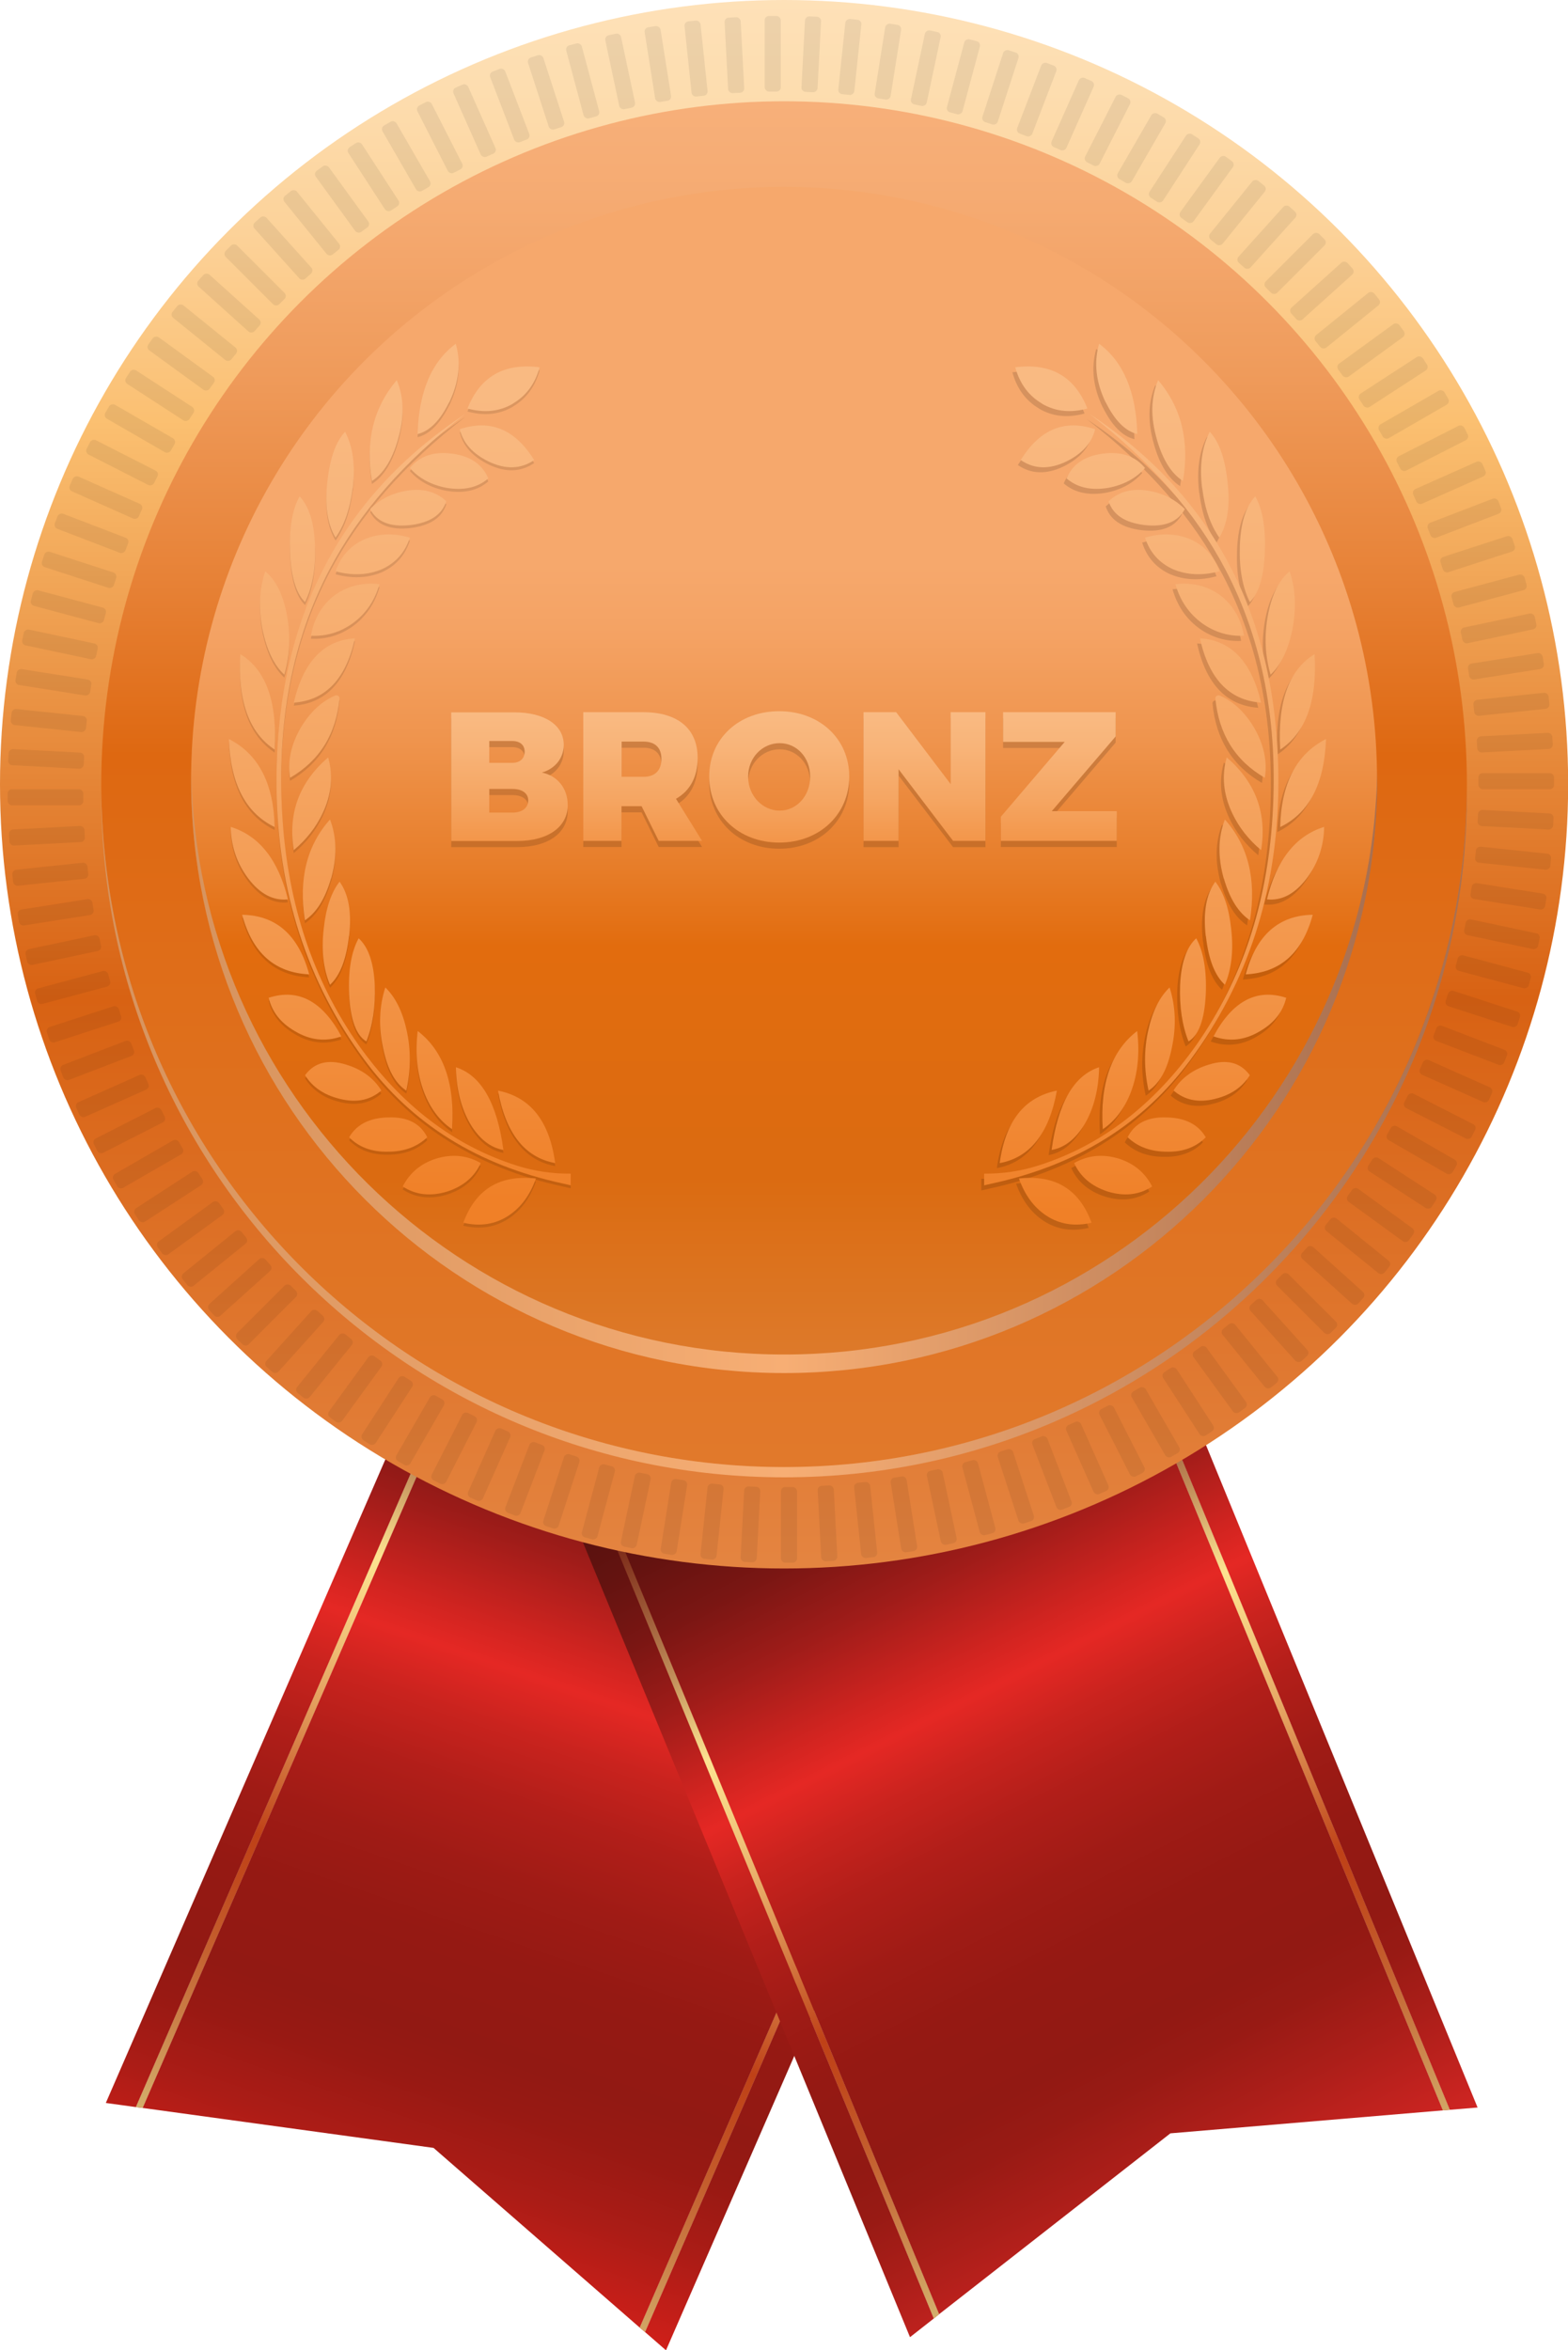 <?xml version="1.0" encoding="UTF-8"?> <svg xmlns="http://www.w3.org/2000/svg" xmlns:xlink="http://www.w3.org/1999/xlink" id="Calque_2" viewBox="0 0 109.95 164.77"><defs><style>.cls-1{opacity:.07;}.cls-2{opacity:.11;}.cls-3{mask:url(#mask);}.cls-4{filter:url(#luminosity-noclip-2);}.cls-5{fill:#010101;}.cls-6{fill:url(#_ÂÁ_Ï_ÌÌ_È_____ËÂÌÚ_132-2);}.cls-7{fill:url(#_ÂÁ_Ï_ÌÌ_È_____ËÂÌÚ_132-3);}.cls-8{fill:url(#_ÂÁ_Ï_ÌÌ_È_____ËÂÌÚ_130-3);}.cls-9{fill:url(#_ÂÁ_Ï_ÌÌ_È_____ËÂÌÚ_130-2);}.cls-10{fill:url(#_ÂÁ_Ï_ÌÌ_È_____ËÂÌÚ_130-4);}.cls-11{fill:url(#_ÂÁ_Ï_ÌÌ_È_____ËÂÌÚ_115-3);}.cls-12{fill:url(#_ÂÁ_Ï_ÌÌ_È_____ËÂÌÚ_115-2);}.cls-13{fill:url(#_ÂÁ_Ï_ÌÌ_È_____ËÂÌÚ_115-5);}.cls-14{fill:url(#_ÂÁ_Ï_ÌÌ_È_____ËÂÌÚ_115-4);}.cls-15{fill:url(#_ÂÁ_Ï_ÌÌ_È_____ËÂÌÚ_115-7);}.cls-16{fill:url(#_ÂÁ_Ï_ÌÌ_È_____ËÂÌÚ_115-6);}.cls-17{fill:url(#_ÂÁ_Ï_ÌÌ_È_____ËÂÌÚ_215-2);}.cls-18{fill:url(#_ÂÁ_Ï_ÌÌ_È_____ËÂÌÚ_215-9);}.cls-19{fill:url(#_ÂÁ_Ï_ÌÌ_È_____ËÂÌÚ_215-3);}.cls-20{fill:url(#_ÂÁ_Ï_ÌÌ_È_____ËÂÌÚ_215-7);}.cls-21{fill:url(#_ÂÁ_Ï_ÌÌ_È_____ËÂÌÚ_215-8);}.cls-22{fill:url(#_ÂÁ_Ï_ÌÌ_È_____ËÂÌÚ_215-6);}.cls-23{fill:url(#_ÂÁ_Ï_ÌÌ_È_____ËÂÌÚ_215-5);}.cls-24{fill:url(#_ÂÁ_Ï_ÌÌ_È_____ËÂÌÚ_215-4);}.cls-25{fill:url(#_ÂÁ_Ï_ÌÌ_È_____ËÂÌÚ_249-2);}.cls-26{fill:url(#_ÂÁ_Ï_ÌÌ_È_____ËÂÌÚ_215-45);}.cls-27{fill:url(#_ÂÁ_Ï_ÌÌ_È_____ËÂÌÚ_215-46);}.cls-28{fill:url(#_ÂÁ_Ï_ÌÌ_È_____ËÂÌÚ_215-63);}.cls-29{fill:url(#_ÂÁ_Ï_ÌÌ_È_____ËÂÌÚ_215-62);}.cls-30{fill:url(#_ÂÁ_Ï_ÌÌ_È_____ËÂÌÚ_215-47);}.cls-31{fill:url(#_ÂÁ_Ï_ÌÌ_È_____ËÂÌÚ_215-48);}.cls-32{fill:url(#_ÂÁ_Ï_ÌÌ_È_____ËÂÌÚ_215-65);}.cls-33{fill:url(#_ÂÁ_Ï_ÌÌ_È_____ËÂÌÚ_215-50);}.cls-34{fill:url(#_ÂÁ_Ï_ÌÌ_È_____ËÂÌÚ_215-51);}.cls-35{fill:url(#_ÂÁ_Ï_ÌÌ_È_____ËÂÌÚ_215-52);}.cls-36{fill:url(#_ÂÁ_Ï_ÌÌ_È_____ËÂÌÚ_215-53);}.cls-37{fill:url(#_ÂÁ_Ï_ÌÌ_È_____ËÂÌÚ_215-61);}.cls-38{fill:url(#_ÂÁ_Ï_ÌÌ_È_____ËÂÌÚ_215-60);}.cls-39{fill:url(#_ÂÁ_Ï_ÌÌ_È_____ËÂÌÚ_215-49);}.cls-40{fill:url(#_ÂÁ_Ï_ÌÌ_È_____ËÂÌÚ_215-66);}.cls-41{fill:url(#_ÂÁ_Ï_ÌÌ_È_____ËÂÌÚ_215-64);}.cls-42{fill:url(#_ÂÁ_Ï_ÌÌ_È_____ËÂÌÚ_215-67);}.cls-43{fill:url(#_ÂÁ_Ï_ÌÌ_È_____ËÂÌÚ_215-57);}.cls-44{fill:url(#_ÂÁ_Ï_ÌÌ_È_____ËÂÌÚ_215-56);}.cls-45{fill:url(#_ÂÁ_Ï_ÌÌ_È_____ËÂÌÚ_215-59);}.cls-46{fill:url(#_ÂÁ_Ï_ÌÌ_È_____ËÂÌÚ_215-58);}.cls-47{fill:url(#_ÂÁ_Ï_ÌÌ_È_____ËÂÌÚ_215-55);}.cls-48{fill:url(#_ÂÁ_Ï_ÌÌ_È_____ËÂÌÚ_215-54);}.cls-49{fill:url(#_ÂÁ_Ï_ÌÌ_È_____ËÂÌÚ_215-27);}.cls-50{fill:url(#_ÂÁ_Ï_ÌÌ_È_____ËÂÌÚ_215-28);}.cls-51{fill:url(#_ÂÁ_Ï_ÌÌ_È_____ËÂÌÚ_215-10);}.cls-52{fill:url(#_ÂÁ_Ï_ÌÌ_È_____ËÂÌÚ_215-11);}.cls-53{fill:url(#_ÂÁ_Ï_ÌÌ_È_____ËÂÌÚ_215-12);}.cls-54{fill:url(#_ÂÁ_Ï_ÌÌ_È_____ËÂÌÚ_215-26);}.cls-55{fill:url(#_ÂÁ_Ï_ÌÌ_È_____ËÂÌÚ_215-25);}.cls-56{fill:url(#_ÂÁ_Ï_ÌÌ_È_____ËÂÌÚ_215-29);}.cls-57{fill:url(#_ÂÁ_Ï_ÌÌ_È_____ËÂÌÚ_215-13);}.cls-58{fill:url(#_ÂÁ_Ï_ÌÌ_È_____ËÂÌÚ_215-14);}.cls-59{fill:url(#_ÂÁ_Ï_ÌÌ_È_____ËÂÌÚ_215-38);}.cls-60{fill:url(#_ÂÁ_Ï_ÌÌ_È_____ËÂÌÚ_215-37);}.cls-61{fill:url(#_ÂÁ_Ï_ÌÌ_È_____ËÂÌÚ_215-36);}.cls-62{fill:url(#_ÂÁ_Ï_ÌÌ_È_____ËÂÌÚ_215-35);}.cls-63{fill:url(#_ÂÁ_Ï_ÌÌ_È_____ËÂÌÚ_215-39);}.cls-64{fill:url(#_ÂÁ_Ï_ÌÌ_È_____ËÂÌÚ_215-31);}.cls-65{fill:url(#_ÂÁ_Ï_ÌÌ_È_____ËÂÌÚ_215-32);}.cls-66{fill:url(#_ÂÁ_Ï_ÌÌ_È_____ËÂÌÚ_215-30);}.cls-67{fill:url(#_ÂÁ_Ï_ÌÌ_È_____ËÂÌÚ_215-33);}.cls-68{fill:url(#_ÂÁ_Ï_ÌÌ_È_____ËÂÌÚ_215-34);}.cls-69{fill:url(#_ÂÁ_Ï_ÌÌ_È_____ËÂÌÚ_215-44);}.cls-70{fill:url(#_ÂÁ_Ï_ÌÌ_È_____ËÂÌÚ_215-40);}.cls-71{fill:url(#_ÂÁ_Ï_ÌÌ_È_____ËÂÌÚ_215-43);}.cls-72{fill:url(#_ÂÁ_Ï_ÌÌ_È_____ËÂÌÚ_215-41);}.cls-73{fill:url(#_ÂÁ_Ï_ÌÌ_È_____ËÂÌÚ_215-42);}.cls-74{fill:url(#_ÂÁ_Ï_ÌÌ_È_____ËÂÌÚ_215-24);}.cls-75{fill:url(#_ÂÁ_Ï_ÌÌ_È_____ËÂÌÚ_215-23);}.cls-76{fill:url(#_ÂÁ_Ï_ÌÌ_È_____ËÂÌÚ_215-16);}.cls-77{fill:url(#_ÂÁ_Ï_ÌÌ_È_____ËÂÌÚ_215-15);}.cls-78{fill:url(#_ÂÁ_Ï_ÌÌ_È_____ËÂÌÚ_215-20);}.cls-79{fill:url(#_ÂÁ_Ï_ÌÌ_È_____ËÂÌÚ_215-22);}.cls-80{fill:url(#_ÂÁ_Ï_ÌÌ_È_____ËÂÌÚ_215-21);}.cls-81{fill:url(#_ÂÁ_Ï_ÌÌ_È_____ËÂÌÚ_215-19);}.cls-82{fill:url(#_ÂÁ_Ï_ÌÌ_È_____ËÂÌÚ_215-18);}.cls-83{fill:url(#_ÂÁ_Ï_ÌÌ_È_____ËÂÌÚ_215-17);}.cls-84{opacity:.13;}.cls-85{opacity:.14;}.cls-86{fill:url(#_ÂÁ_Ï_ÌÌ_È_____ËÂÌÚ_226);mix-blend-mode:multiply;}.cls-87{mask:url(#mask-1);}.cls-88{fill:url(#_ÂÁ_Ï_ÌÌ_È_____ËÂÌÚ_115);}.cls-89{fill:url(#_ÂÁ_Ï_ÌÌ_È_____ËÂÌÚ_130);}.cls-90{fill:url(#_ÂÁ_Ï_ÌÌ_È_____ËÂÌÚ_132);}.cls-91{fill:url(#_ÂÁ_Ï_ÌÌ_È_____ËÂÌÚ_255);}.cls-92{fill:url(#_ÂÁ_Ï_ÌÌ_È_____ËÂÌÚ_229);}.cls-93{fill:url(#_ÂÁ_Ï_ÌÌ_È_____ËÂÌÚ_249);}.cls-94{fill:url(#_ÂÁ_Ï_ÌÌ_È_____ËÂÌÚ_215);}.cls-95{fill:url(#_ÂÁ_Ï_ÌÌ_È_____ËÂÌÚ_223);}.cls-96{fill:url(#_ÂÁ_Ï_ÌÌ_È_____ËÂÌÚ_225);}</style><linearGradient id="_ÂÁ_Ï_ÌÌ_È_____ËÂÌÚ_132" x1="-249.08" y1="-289.37" x2="-257.15" y2="-355.78" gradientTransform="translate(145.26 537.12) rotate(25.8)" gradientUnits="userSpaceOnUse"><stop offset="0" stop-color="#e5231d"></stop><stop offset=".06" stop-color="#cb1f19"></stop><stop offset=".15" stop-color="#ab1c16"></stop><stop offset=".23" stop-color="#981913"></stop><stop offset=".28" stop-color="#921913"></stop><stop offset=".38" stop-color="#951913"></stop><stop offset=".46" stop-color="#9f1b15"></stop><stop offset=".54" stop-color="#b11e19"></stop><stop offset=".61" stop-color="#c9231e"></stop><stop offset=".67" stop-color="#e52824"></stop><stop offset=".71" stop-color="#d12420"></stop><stop offset=".8" stop-color="#9f1c19"></stop><stop offset=".88" stop-color="#7a1613"></stop><stop offset=".95" stop-color="#641310"></stop><stop offset=".99" stop-color="#5c120f"></stop></linearGradient><linearGradient id="_ÂÁ_Ï_ÌÌ_È_____ËÂÌÚ_132-2" x1="-269.32" y1="-286.91" x2="-277.39" y2="-353.32" xlink:href="#_ÂÁ_Ï_ÌÌ_È_____ËÂÌÚ_132"></linearGradient><linearGradient id="_ÂÁ_Ï_ÌÌ_È_____ËÂÌÚ_132-3" x1="-289.47" y1="-284.46" x2="-297.54" y2="-350.87" xlink:href="#_ÂÁ_Ï_ÌÌ_È_____ËÂÌÚ_132"></linearGradient><linearGradient id="_ÂÁ_Ï_ÌÌ_È_____ËÂÌÚ_115" x1="-288.21" y1="-284.61" x2="-296.28" y2="-351.03" gradientTransform="translate(145.26 537.12) rotate(25.8)" gradientUnits="userSpaceOnUse"><stop offset="0" stop-color="#e62a29"></stop><stop offset=".06" stop-color="#cb2421"></stop><stop offset=".16" stop-color="#ab1e19"></stop><stop offset=".23" stop-color="#981a14"></stop><stop offset=".28" stop-color="#921913"></stop><stop offset=".38" stop-color="#951913"></stop><stop offset=".46" stop-color="#9f1b15"></stop><stop offset=".54" stop-color="#b11e19"></stop><stop offset=".61" stop-color="#c9231e"></stop><stop offset=".67" stop-color="#e52824"></stop><stop offset=".71" stop-color="#d12420"></stop><stop offset=".8" stop-color="#9f1c19"></stop><stop offset=".88" stop-color="#7a1613"></stop><stop offset=".95" stop-color="#641310"></stop><stop offset=".99" stop-color="#5c120f"></stop></linearGradient><linearGradient id="_ÂÁ_Ï_ÌÌ_È_____ËÂÌÚ_130" x1="-291.12" y1="-289.18" x2="-294.35" y2="-355.58" gradientTransform="translate(145.26 537.12) rotate(25.8)" gradientUnits="userSpaceOnUse"><stop offset="0" stop-color="#d7c079"></stop><stop offset=".02" stop-color="#d5b671"></stop><stop offset=".13" stop-color="#cb834a"></stop><stop offset=".22" stop-color="#c45f2e"></stop><stop offset=".3" stop-color="#c0491d"></stop><stop offset=".35" stop-color="#bf4117"></stop><stop offset=".42" stop-color="#cf6c37"></stop><stop offset=".5" stop-color="#e39e5d"></stop><stop offset=".58" stop-color="#f1c379"></stop><stop offset=".64" stop-color="#f9d989"></stop><stop offset=".67" stop-color="#fde290"></stop><stop offset=".7" stop-color="#eccb81"></stop><stop offset=".77" stop-color="#bf8a57"></stop><stop offset=".84" stop-color="#9c5836"></stop><stop offset=".9" stop-color="#82331e"></stop><stop offset=".95" stop-color="#721d10"></stop><stop offset=".98" stop-color="#6d150b"></stop></linearGradient><linearGradient id="_ÂÁ_Ï_ÌÌ_È_____ËÂÌÚ_115-2" x1="-250.25" y1="-289.23" x2="-258.32" y2="-355.64" xlink:href="#_ÂÁ_Ï_ÌÌ_È_____ËÂÌÚ_115"></linearGradient><linearGradient id="_ÂÁ_Ï_ÌÌ_È_____ËÂÌÚ_130-2" x1="-252.53" y1="-289.18" x2="-255.75" y2="-355.58" xlink:href="#_ÂÁ_Ï_ÌÌ_È_____ËÂÌÚ_130"></linearGradient><linearGradient id="_ÂÁ_Ï_ÌÌ_È_____ËÂÌÚ_115-3" x1="373.9" y1="103.06" x2="365.83" y2="36.65" gradientTransform="translate(-280.33 181.28) rotate(-20.05)" xlink:href="#_ÂÁ_Ï_ÌÌ_È_____ËÂÌÚ_115"></linearGradient><linearGradient id="_ÂÁ_Ï_ÌÌ_È_____ËÂÌÚ_115-4" x1="353.66" y1="105.52" x2="345.58" y2="39.11" gradientTransform="translate(-280.33 181.28) rotate(-20.05)" xlink:href="#_ÂÁ_Ï_ÌÌ_È_____ËÂÌÚ_115"></linearGradient><linearGradient id="_ÂÁ_Ï_ÌÌ_È_____ËÂÌÚ_115-5" x1="333.51" y1="107.97" x2="325.44" y2="41.56" gradientTransform="translate(-280.33 181.28) rotate(-20.05)" xlink:href="#_ÂÁ_Ï_ÌÌ_È_____ËÂÌÚ_115"></linearGradient><linearGradient id="_ÂÁ_Ï_ÌÌ_È_____ËÂÌÚ_115-6" x1="334.77" y1="107.82" x2="326.7" y2="41.41" gradientTransform="translate(-280.33 181.28) rotate(-20.05)" xlink:href="#_ÂÁ_Ï_ÌÌ_È_____ËÂÌÚ_115"></linearGradient><linearGradient id="_ÂÁ_Ï_ÌÌ_È_____ËÂÌÚ_130-3" x1="331.86" y1="103.25" x2="328.63" y2="36.85" gradientTransform="translate(-280.33 181.28) rotate(-20.05)" xlink:href="#_ÂÁ_Ï_ÌÌ_È_____ËÂÌÚ_130"></linearGradient><linearGradient id="_ÂÁ_Ï_ÌÌ_È_____ËÂÌÚ_115-7" x1="372.73" y1="103.2" x2="364.66" y2="36.79" gradientTransform="translate(-280.33 181.28) rotate(-20.05)" xlink:href="#_ÂÁ_Ï_ÌÌ_È_____ËÂÌÚ_115"></linearGradient><linearGradient id="_ÂÁ_Ï_ÌÌ_È_____ËÂÌÚ_130-4" x1="370.45" y1="103.25" x2="367.22" y2="36.85" gradientTransform="translate(-280.33 181.28) rotate(-20.05)" xlink:href="#_ÂÁ_Ï_ÌÌ_È_____ËÂÌÚ_130"></linearGradient><linearGradient id="_ÂÁ_Ï_ÌÌ_È_____ËÂÌÚ_223" x1="54.98" y1="-.16" x2="54.98" y2="109.38" gradientTransform="matrix(1, 0, 0, 1, 0, 0)" gradientUnits="userSpaceOnUse"><stop offset="0" stop-color="#fee1b8"></stop><stop offset=".06" stop-color="#fdddaf"></stop><stop offset=".15" stop-color="#fcd299"></stop><stop offset=".26" stop-color="#fbc175"></stop><stop offset=".27" stop-color="#fbc071"></stop><stop offset=".64" stop-color="#d86213"></stop><stop offset="1" stop-color="#e48440"></stop></linearGradient><linearGradient id="_ÂÁ_Ï_ÌÌ_È_____ËÂÌÚ_229" x1="54.98" y1="7" x2="54.98" y2="102.65" gradientTransform="matrix(1, 0, 0, 1, 0, 0)" gradientUnits="userSpaceOnUse"><stop offset="0" stop-color="#f7b07a"></stop><stop offset=".08" stop-color="#f5aa71"></stop><stop offset=".2" stop-color="#ef9b5b"></stop><stop offset=".35" stop-color="#e78237"></stop><stop offset=".48" stop-color="#de6811"></stop><stop offset="1" stop-color="#e1792b"></stop></linearGradient><linearGradient id="_ÂÁ_Ï_ÌÌ_È_____ËÂÌÚ_249" x1="7.1" y1="79.45" x2="102.85" y2="79.45" gradientTransform="matrix(1, 0, 0, 1, 0, 0)" gradientUnits="userSpaceOnUse"><stop offset="0" stop-color="#d6935e"></stop><stop offset=".5" stop-color="#f7ae74"></stop><stop offset="1" stop-color="#a86f50"></stop></linearGradient><linearGradient id="_ÂÁ_Ï_ÌÌ_È_____ËÂÌÚ_255" x1="54.98" y1="39.65" x2="54.98" y2="95.28" gradientTransform="matrix(1, 0, 0, 1, 0, 0)" gradientUnits="userSpaceOnUse"><stop offset="0" stop-color="#f6a86c"></stop><stop offset=".09" stop-color="#f4a263"></stop><stop offset=".22" stop-color="#ef944d"></stop><stop offset=".38" stop-color="#e77d29"></stop><stop offset=".48" stop-color="#e26c0e"></stop><stop offset=".77" stop-color="#db6b11"></stop><stop offset="1" stop-color="#dd7a2b"></stop></linearGradient><linearGradient id="_ÂÁ_Ï_ÌÌ_È_____ËÂÌÚ_249-2" x1="13.4" y1="75.15" x2="96.55" y2="75.15" xlink:href="#_ÂÁ_Ï_ÌÌ_È_____ËÂÌÚ_249"></linearGradient><linearGradient id="_ÂÁ_Ï_ÌÌ_È_____ËÂÌÚ_215" x1="22.05" y1="27.43" x2="22.05" y2="84.08" gradientTransform="matrix(1, 0, 0, 1, 0, 0)" gradientUnits="userSpaceOnUse"><stop offset="0" stop-color="#f9ba82"></stop><stop offset=".18" stop-color="#f8b479"></stop><stop offset=".46" stop-color="#f5a663"></stop><stop offset=".8" stop-color="#f28f3f"></stop><stop offset="1" stop-color="#f08027"></stop></linearGradient><linearGradient id="_ÂÁ_Ï_ÌÌ_È_____ËÂÌÚ_215-2" x1="21.86" y1="27.43" x2="21.86" y2="84.08" xlink:href="#_ÂÁ_Ï_ÌÌ_È_____ËÂÌÚ_215"></linearGradient><linearGradient id="_ÂÁ_Ï_ÌÌ_È_____ËÂÌÚ_215-3" x1="22.38" y1="27.43" x2="22.38" y2="84.08" xlink:href="#_ÂÁ_Ï_ÌÌ_È_____ËÂÌÚ_215"></linearGradient><linearGradient id="_ÂÁ_Ï_ÌÌ_È_____ËÂÌÚ_215-4" x1="22.75" y1="27.43" x2="22.75" y2="84.08" xlink:href="#_ÂÁ_Ï_ÌÌ_È_____ËÂÌÚ_215"></linearGradient><linearGradient id="_ÂÁ_Ï_ÌÌ_È_____ËÂÌÚ_215-5" x1="27.7" y1="27.43" x2="27.7" y2="84.08" xlink:href="#_ÂÁ_Ï_ÌÌ_È_____ËÂÌÚ_215"></linearGradient><linearGradient id="_ÂÁ_Ï_ÌÌ_È_____ËÂÌÚ_215-6" x1="26.14" y1="27.43" x2="26.14" y2="84.08" xlink:href="#_ÂÁ_Ï_ÌÌ_È_____ËÂÌÚ_215"></linearGradient><linearGradient id="_ÂÁ_Ï_ÌÌ_È_____ËÂÌÚ_215-7" x1="23.59" y1="27.43" x2="23.59" y2="84.08" xlink:href="#_ÂÁ_Ï_ÌÌ_È_____ËÂÌÚ_215"></linearGradient><linearGradient id="_ÂÁ_Ï_ÌÌ_È_____ËÂÌÚ_215-8" x1="27.22" y1="27.43" x2="27.22" y2="84.08" xlink:href="#_ÂÁ_Ï_ÌÌ_È_____ËÂÌÚ_215"></linearGradient><linearGradient id="_ÂÁ_Ï_ÌÌ_È_____ËÂÌÚ_215-9" x1="30.97" y1="27.43" x2="30.97" y2="84.08" xlink:href="#_ÂÁ_Ï_ÌÌ_È_____ËÂÌÚ_215"></linearGradient><linearGradient id="_ÂÁ_Ï_ÌÌ_È_____ËÂÌÚ_215-10" x1="35.04" y1="27.43" x2="35.04" y2="84.08" xlink:href="#_ÂÁ_Ï_ÌÌ_È_____ËÂÌÚ_215"></linearGradient><linearGradient id="_ÂÁ_Ï_ÌÌ_È_____ËÂÌÚ_215-11" x1="19.33" y1="27.43" x2="19.33" y2="84.08" xlink:href="#_ÂÁ_Ï_ÌÌ_È_____ËÂÌÚ_215"></linearGradient><linearGradient id="_ÂÁ_Ï_ÌÌ_È_____ËÂÌÚ_215-12" x1="24.07" y1="27.43" x2="24.07" y2="84.08" xlink:href="#_ÂÁ_Ï_ÌÌ_È_____ËÂÌÚ_215"></linearGradient><linearGradient id="_ÂÁ_Ï_ÌÌ_È_____ËÂÌÚ_215-13" x1="21.4" y1="27.43" x2="21.4" y2="84.08" xlink:href="#_ÂÁ_Ï_ÌÌ_È_____ËÂÌÚ_215"></linearGradient><linearGradient id="_ÂÁ_Ï_ÌÌ_È_____ËÂÌÚ_215-14" x1="18.19" y1="27.43" x2="18.19" y2="84.08" xlink:href="#_ÂÁ_Ï_ÌÌ_È_____ËÂÌÚ_215"></linearGradient><linearGradient id="_ÂÁ_Ï_ÌÌ_È_____ËÂÌÚ_215-15" x1="30.72" y1="27.43" x2="30.72" y2="84.08" xlink:href="#_ÂÁ_Ï_ÌÌ_È_____ËÂÌÚ_215"></linearGradient><linearGradient id="_ÂÁ_Ï_ÌÌ_È_____ËÂÌÚ_215-16" x1="34.85" y1="27.43" x2="34.85" y2="84.08" xlink:href="#_ÂÁ_Ï_ÌÌ_È_____ËÂÌÚ_215"></linearGradient><linearGradient id="_ÂÁ_Ï_ÌÌ_È_____ËÂÌÚ_215-17" x1="33.63" y1="27.43" x2="33.63" y2="84.08" xlink:href="#_ÂÁ_Ï_ÌÌ_È_____ËÂÌÚ_215"></linearGradient><linearGradient id="_ÂÁ_Ï_ÌÌ_È_____ËÂÌÚ_215-18" x1="36.92" y1="27.43" x2="36.92" y2="84.08" xlink:href="#_ÂÁ_Ï_ÌÌ_È_____ËÂÌÚ_215"></linearGradient><linearGradient id="_ÂÁ_Ï_ÌÌ_È_____ËÂÌÚ_215-19" x1="31.49" y1="27.43" x2="31.49" y2="84.08" xlink:href="#_ÂÁ_Ï_ÌÌ_È_____ËÂÌÚ_215"></linearGradient><linearGradient id="_ÂÁ_Ï_ÌÌ_È_____ËÂÌÚ_215-20" x1="24.21" y1="27.43" x2="24.21" y2="84.08" xlink:href="#_ÂÁ_Ï_ÌÌ_È_____ËÂÌÚ_215"></linearGradient><linearGradient id="_ÂÁ_Ï_ÌÌ_È_____ËÂÌÚ_215-21" x1="17.65" y1="27.43" x2="17.65" y2="84.08" xlink:href="#_ÂÁ_Ï_ÌÌ_È_____ËÂÌÚ_215"></linearGradient><linearGradient id="_ÂÁ_Ï_ÌÌ_È_____ËÂÌÚ_215-22" x1="30.47" y1="27.43" x2="30.47" y2="84.08" xlink:href="#_ÂÁ_Ï_ÌÌ_È_____ËÂÌÚ_215"></linearGradient><linearGradient id="_ÂÁ_Ï_ÌÌ_È_____ËÂÌÚ_215-23" x1="28.61" y1="27.43" x2="28.61" y2="84.08" xlink:href="#_ÂÁ_Ï_ÌÌ_È_____ËÂÌÚ_215"></linearGradient><linearGradient id="_ÂÁ_Ï_ÌÌ_È_____ËÂÌÚ_215-24" x1="19.25" y1="27.43" x2="19.25" y2="84.08" xlink:href="#_ÂÁ_Ï_ÌÌ_È_____ËÂÌÚ_215"></linearGradient><linearGradient id="_ÂÁ_Ï_ÌÌ_È_____ËÂÌÚ_215-25" x1="35.31" y1="27.43" x2="35.31" y2="84.08" xlink:href="#_ÂÁ_Ï_ÌÌ_È_____ËÂÌÚ_215"></linearGradient><linearGradient id="_ÂÁ_Ï_ÌÌ_È_____ËÂÌÚ_215-26" x1="21.21" y1="27.43" x2="21.21" y2="84.08" xlink:href="#_ÂÁ_Ï_ÌÌ_È_____ËÂÌÚ_215"></linearGradient><linearGradient id="_ÂÁ_Ï_ÌÌ_È_____ËÂÌÚ_215-27" x1="18.05" y1="27.43" x2="18.05" y2="84.08" xlink:href="#_ÂÁ_Ï_ÌÌ_È_____ËÂÌÚ_215"></linearGradient><linearGradient id="_ÂÁ_Ï_ÌÌ_È_____ËÂÌÚ_215-28" x1="25.38" y1="27.43" x2="25.38" y2="84.08" xlink:href="#_ÂÁ_Ï_ÌÌ_È_____ËÂÌÚ_215"></linearGradient><linearGradient id="_ÂÁ_Ï_ÌÌ_È_____ËÂÌÚ_215-29" x1="27.07" y1="27.43" x2="27.07" y2="84.08" xlink:href="#_ÂÁ_Ï_ÌÌ_È_____ËÂÌÚ_215"></linearGradient><linearGradient id="_ÂÁ_Ï_ÌÌ_È_____ËÂÌÚ_215-30" x1="23.85" y1="27.43" x2="23.85" y2="84.08" xlink:href="#_ÂÁ_Ï_ÌÌ_È_____ËÂÌÚ_215"></linearGradient><linearGradient id="_ÂÁ_Ï_ÌÌ_È_____ËÂÌÚ_215-31" x1="29.71" y1="27.43" x2="29.71" y2="84.08" xlink:href="#_ÂÁ_Ï_ÌÌ_È_____ËÂÌÚ_215"></linearGradient><linearGradient id="_ÂÁ_Ï_ÌÌ_È_____ËÂÌÚ_215-32" x1="86.98" y1="27.06" x2="86.98" y2="85.03" xlink:href="#_ÂÁ_Ï_ÌÌ_È_____ËÂÌÚ_215"></linearGradient><linearGradient id="_ÂÁ_Ï_ÌÌ_È_____ËÂÌÚ_215-33" x1="87.17" y1="27.06" x2="87.17" y2="85.03" xlink:href="#_ÂÁ_Ï_ÌÌ_È_____ËÂÌÚ_215"></linearGradient><linearGradient id="_ÂÁ_Ï_ÌÌ_È_____ËÂÌÚ_215-34" x1="86.65" y1="27.06" x2="86.65" y2="85.03" xlink:href="#_ÂÁ_Ï_ÌÌ_È_____ËÂÌÚ_215"></linearGradient><linearGradient id="_ÂÁ_Ï_ÌÌ_È_____ËÂÌÚ_215-35" x1="86.28" y1="27.06" x2="86.28" y2="85.03" xlink:href="#_ÂÁ_Ï_ÌÌ_È_____ËÂÌÚ_215"></linearGradient><linearGradient id="_ÂÁ_Ï_ÌÌ_È_____ËÂÌÚ_215-36" x1="81.33" y1="27.06" x2="81.33" y2="85.03" xlink:href="#_ÂÁ_Ï_ÌÌ_È_____ËÂÌÚ_215"></linearGradient><linearGradient id="_ÂÁ_Ï_ÌÌ_È_____ËÂÌÚ_215-37" x1="82.89" y1="27.06" x2="82.89" y2="85.03" xlink:href="#_ÂÁ_Ï_ÌÌ_È_____ËÂÌÚ_215"></linearGradient><linearGradient id="_ÂÁ_Ï_ÌÌ_È_____ËÂÌÚ_215-38" x1="85.44" y1="27.06" x2="85.44" y2="85.03" xlink:href="#_ÂÁ_Ï_ÌÌ_È_____ËÂÌÚ_215"></linearGradient><linearGradient id="_ÂÁ_Ï_ÌÌ_È_____ËÂÌÚ_215-39" x1="81.81" y1="27.06" x2="81.81" y2="85.03" xlink:href="#_ÂÁ_Ï_ÌÌ_È_____ËÂÌÚ_215"></linearGradient><linearGradient id="_ÂÁ_Ï_ÌÌ_È_____ËÂÌÚ_215-40" x1="78.06" y1="27.06" x2="78.06" y2="85.03" xlink:href="#_ÂÁ_Ï_ÌÌ_È_____ËÂÌÚ_215"></linearGradient><linearGradient id="_ÂÁ_Ï_ÌÌ_È_____ËÂÌÚ_215-41" x1="73.99" y1="27.06" x2="73.99" y2="85.03" xlink:href="#_ÂÁ_Ï_ÌÌ_È_____ËÂÌÚ_215"></linearGradient><linearGradient id="_ÂÁ_Ï_ÌÌ_È_____ËÂÌÚ_215-42" x1="89.7" y1="27.06" x2="89.7" y2="85.03" xlink:href="#_ÂÁ_Ï_ÌÌ_È_____ËÂÌÚ_215"></linearGradient><linearGradient id="_ÂÁ_Ï_ÌÌ_È_____ËÂÌÚ_215-43" x1="84.96" y1="27.06" x2="84.96" y2="85.03" xlink:href="#_ÂÁ_Ï_ÌÌ_È_____ËÂÌÚ_215"></linearGradient><linearGradient id="_ÂÁ_Ï_ÌÌ_È_____ËÂÌÚ_215-44" x1="87.63" y1="27.06" x2="87.63" y2="85.03" xlink:href="#_ÂÁ_Ï_ÌÌ_È_____ËÂÌÚ_215"></linearGradient><linearGradient id="_ÂÁ_Ï_ÌÌ_È_____ËÂÌÚ_215-45" x1="90.85" y1="27.06" x2="90.85" y2="85.03" xlink:href="#_ÂÁ_Ï_ÌÌ_È_____ËÂÌÚ_215"></linearGradient><linearGradient id="_ÂÁ_Ï_ÌÌ_È_____ËÂÌÚ_215-46" x1="78.31" y1="27.06" x2="78.31" y2="85.03" xlink:href="#_ÂÁ_Ï_ÌÌ_È_____ËÂÌÚ_215"></linearGradient><linearGradient id="_ÂÁ_Ï_ÌÌ_È_____ËÂÌÚ_215-47" x1="74.18" y1="27.06" x2="74.18" y2="85.03" xlink:href="#_ÂÁ_Ï_ÌÌ_È_____ËÂÌÚ_215"></linearGradient><linearGradient id="_ÂÁ_Ï_ÌÌ_È_____ËÂÌÚ_215-48" x1="75.4" y1="27.06" x2="75.4" y2="85.03" xlink:href="#_ÂÁ_Ï_ÌÌ_È_____ËÂÌÚ_215"></linearGradient><linearGradient id="_ÂÁ_Ï_ÌÌ_È_____ËÂÌÚ_215-49" x1="72.11" y1="27.06" x2="72.11" y2="85.03" xlink:href="#_ÂÁ_Ï_ÌÌ_È_____ËÂÌÚ_215"></linearGradient><linearGradient id="_ÂÁ_Ï_ÌÌ_È_____ËÂÌÚ_215-50" x1="77.54" y1="27.06" x2="77.54" y2="85.03" xlink:href="#_ÂÁ_Ï_ÌÌ_È_____ËÂÌÚ_215"></linearGradient><linearGradient id="_ÂÁ_Ï_ÌÌ_È_____ËÂÌÚ_215-51" x1="84.82" y1="27.06" x2="84.82" y2="85.03" xlink:href="#_ÂÁ_Ï_ÌÌ_È_____ËÂÌÚ_215"></linearGradient><linearGradient id="_ÂÁ_Ï_ÌÌ_È_____ËÂÌÚ_215-52" x1="91.38" y1="27.06" x2="91.38" y2="85.03" xlink:href="#_ÂÁ_Ï_ÌÌ_È_____ËÂÌÚ_215"></linearGradient><linearGradient id="_ÂÁ_Ï_ÌÌ_È_____ËÂÌÚ_215-53" x1="78.56" y1="27.06" x2="78.56" y2="85.03" xlink:href="#_ÂÁ_Ï_ÌÌ_È_____ËÂÌÚ_215"></linearGradient><linearGradient id="_ÂÁ_Ï_ÌÌ_È_____ËÂÌÚ_215-54" x1="80.42" y1="27.06" x2="80.42" y2="85.03" xlink:href="#_ÂÁ_Ï_ÌÌ_È_____ËÂÌÚ_215"></linearGradient><linearGradient id="_ÂÁ_Ï_ÌÌ_È_____ËÂÌÚ_215-55" x1="89.78" y1="27.06" x2="89.78" y2="85.03" xlink:href="#_ÂÁ_Ï_ÌÌ_È_____ËÂÌÚ_215"></linearGradient><linearGradient id="_ÂÁ_Ï_ÌÌ_È_____ËÂÌÚ_215-56" x1="73.72" y1="27.06" x2="73.72" y2="85.03" xlink:href="#_ÂÁ_Ï_ÌÌ_È_____ËÂÌÚ_215"></linearGradient><linearGradient id="_ÂÁ_Ï_ÌÌ_È_____ËÂÌÚ_215-57" x1="87.82" y1="27.06" x2="87.82" y2="85.03" xlink:href="#_ÂÁ_Ï_ÌÌ_È_____ËÂÌÚ_215"></linearGradient><linearGradient id="_ÂÁ_Ï_ÌÌ_È_____ËÂÌÚ_215-58" x1="90.98" y1="27.06" x2="90.98" y2="85.03" xlink:href="#_ÂÁ_Ï_ÌÌ_È_____ËÂÌÚ_215"></linearGradient><linearGradient id="_ÂÁ_Ï_ÌÌ_È_____ËÂÌÚ_215-59" x1="83.65" y1="27.06" x2="83.65" y2="85.03" xlink:href="#_ÂÁ_Ï_ÌÌ_È_____ËÂÌÚ_215"></linearGradient><linearGradient id="_ÂÁ_Ï_ÌÌ_È_____ËÂÌÚ_215-60" x1="81.96" y1="27.06" x2="81.96" y2="85.03" xlink:href="#_ÂÁ_Ï_ÌÌ_È_____ËÂÌÚ_215"></linearGradient><linearGradient id="_ÂÁ_Ï_ÌÌ_È_____ËÂÌÚ_215-61" x1="85.18" y1="27.06" x2="85.18" y2="85.03" xlink:href="#_ÂÁ_Ï_ÌÌ_È_____ËÂÌÚ_215"></linearGradient><linearGradient id="_ÂÁ_Ï_ÌÌ_È_____ËÂÌÚ_215-62" x1="79.33" y1="27.06" x2="79.33" y2="85.03" xlink:href="#_ÂÁ_Ï_ÌÌ_È_____ËÂÌÚ_215"></linearGradient><linearGradient id="_ÂÁ_Ï_ÌÌ_È_____ËÂÌÚ_215-63" x1="35.73" y1="49.96" x2="35.73" y2="62.88" xlink:href="#_ÂÁ_Ï_ÌÌ_È_____ËÂÌÚ_215"></linearGradient><linearGradient id="_ÂÁ_Ï_ÌÌ_È_____ËÂÌÚ_215-64" x1="45.07" y1="49.96" x2="45.07" y2="62.88" xlink:href="#_ÂÁ_Ï_ÌÌ_È_____ËÂÌÚ_215"></linearGradient><linearGradient id="_ÂÁ_Ï_ÌÌ_È_____ËÂÌÚ_215-65" x1="54.64" y1="49.96" x2="54.64" y2="62.88" xlink:href="#_ÂÁ_Ï_ÌÌ_È_____ËÂÌÚ_215"></linearGradient><linearGradient id="_ÂÁ_Ï_ÌÌ_È_____ËÂÌÚ_215-66" x1="64.83" y1="49.96" x2="64.83" y2="62.88" xlink:href="#_ÂÁ_Ï_ÌÌ_È_____ËÂÌÚ_215"></linearGradient><linearGradient id="_ÂÁ_Ï_ÌÌ_È_____ËÂÌÚ_215-67" x1="74.24" y1="49.96" x2="74.24" y2="62.88" xlink:href="#_ÂÁ_Ï_ÌÌ_È_____ËÂÌÚ_215"></linearGradient><filter id="luminosity-noclip-2" x="7.1" y="7.1" width="95.76" height="95.76" color-interpolation-filters="sRGB" filterUnits="userSpaceOnUse"><feFlood flood-color="#fff" result="bg"></feFlood><feBlend in="SourceGraphic" in2="bg"></feBlend></filter><filter id="luminosity-noclip-3" x="7.1" y="-8283.2" width="95.76" height="32766" color-interpolation-filters="sRGB" filterUnits="userSpaceOnUse"><feFlood flood-color="#fff" result="bg"></feFlood><feBlend in="SourceGraphic" in2="bg"></feBlend></filter><mask id="mask-1" x="7.1" y="-8283.2" width="95.76" height="32766" maskUnits="userSpaceOnUse"></mask><radialGradient id="_ÂÁ_Ï_ÌÌ_È_____ËÂÌÚ_226" cx="54.98" cy="54.98" fx="54.98" fy="54.98" r="47.88" gradientTransform="matrix(1, 0, 0, 1, 0, 0)" gradientUnits="userSpaceOnUse"><stop offset=".92" stop-color="#000"></stop><stop offset=".96" stop-color="#010101"></stop><stop offset=".97" stop-color="#080808"></stop><stop offset=".98" stop-color="#141414"></stop><stop offset=".98" stop-color="#252525"></stop><stop offset=".99" stop-color="#3b3b3b"></stop><stop offset=".99" stop-color="#4d4d4d"></stop></radialGradient><mask id="mask" x="7.1" y="7.1" width="95.76" height="95.76" maskUnits="userSpaceOnUse"><g class="cls-4"><g class="cls-87"><path class="cls-86" d="M54.98,7.1C28.53,7.1,7.1,28.53,7.1,54.98s21.44,47.88,47.88,47.88,47.88-21.44,47.88-47.88S81.42,7.1,54.98,7.1Zm0,94.26c-25.61,0-46.38-20.76-46.38-46.38S29.36,8.6,54.98,8.6s46.38,20.76,46.38,46.38-20.76,46.38-46.38,46.38Z"></path></g></g></mask><radialGradient id="_ÂÁ_Ï_ÌÌ_È_____ËÂÌÚ_225" cx="54.98" cy="54.98" fx="54.98" fy="54.98" r="47.88" gradientTransform="matrix(1, 0, 0, 1, 0, 0)" gradientUnits="userSpaceOnUse"><stop offset=".92" stop-color="#010101"></stop><stop offset=".98" stop-color="#010101"></stop><stop offset=".99" stop-color="#010101"></stop></radialGradient></defs><g id="Calque_1-2"><g><g><polygon class="cls-90" points="46.7 164.77 68.89 113.87 67.21 112.87 45.23 163.49 46.7 164.77"></polygon><polygon class="cls-6" points="33.84 92.86 10 147.78 30.4 150.58 44.86 163.18 66.81 112.63 33.84 92.86"></polygon><polygon class="cls-7" points="31.69 91.57 7.42 147.43 9.53 147.72 33.44 92.62 31.69 91.57"></polygon><polygon class="cls-88" points="33.44 92.62 9.53 147.72 10 147.78 33.84 92.86 33.44 92.62"></polygon><polygon class="cls-89" points="33.44 92.62 9.53 147.72 10 147.78 33.84 92.86 33.44 92.62"></polygon><polygon class="cls-12" points="67.21 112.87 66.81 112.63 44.86 163.18 45.23 163.49 67.21 112.87"></polygon><polygon class="cls-9" points="67.21 112.87 66.81 112.63 44.86 163.18 45.23 163.49 67.21 112.87"></polygon></g><g><polygon class="cls-11" points="103.61 147.75 82.54 96.37 80.64 96.88 101.66 147.91 103.61 147.75"></polygon><polygon class="cls-14" points="43.05 106.89 65.85 162.24 82.07 149.56 101.18 147.95 80.19 97 43.05 106.89"></polygon><polygon class="cls-13" points="40.63 107.53 63.81 163.85 65.48 162.54 42.6 107.01 40.63 107.53"></polygon><polygon class="cls-16" points="42.6 107.01 65.48 162.54 65.85 162.24 43.05 106.89 42.6 107.01"></polygon><polygon class="cls-8" points="42.6 107.01 65.48 162.54 65.85 162.24 43.05 106.89 42.6 107.01"></polygon><polygon class="cls-15" points="80.64 96.88 80.19 97 101.18 147.95 101.66 147.91 80.64 96.88"></polygon><polygon class="cls-10" points="80.64 96.88 80.19 97 101.18 147.95 101.66 147.91 80.64 96.88"></polygon></g><circle class="cls-95" cx="54.98" cy="54.98" r="54.98"></circle><circle class="cls-92" cx="54.98" cy="54.98" r="47.88"></circle><path class="cls-93" d="M54.98,102.85c-26.32,0-47.68-21.24-47.88-47.52,0,.12,0,.24,0,.36,0,26.44,21.44,47.88,47.88,47.88s47.88-21.44,47.88-47.88c0-.12,0-.24,0-.36-.19,26.28-21.55,47.52-47.88,47.52Z"></path><circle class="cls-91" cx="54.98" cy="54.68" r="41.58"></circle><path class="cls-25" d="M54.98,94.96c-22.75,0-41.22-18.27-41.57-40.93,0,.21,0,.43,0,.65,0,22.96,18.61,41.58,41.58,41.58s41.58-18.61,41.58-41.58c0-.22,0-.43,0-.65-.35,22.66-18.82,40.93-41.57,40.93Z"></path><g class="cls-2"><path class="cls-5" d="M20.34,54.74c2.08-1.21,3.24-3.08,3.47-5.6-.03-.14-.13-.2-.28-.18-.95,.4-1.76,1.14-2.42,2.23-.7,1.2-.96,2.39-.77,3.55Z"></path><path class="cls-5" d="M22.63,57.21c.61-1.3,.75-2.6,.38-3.9-2.02,1.74-2.83,3.91-2.41,6.5,.88-.74,1.56-1.6,2.03-2.6Z"></path><path class="cls-5" d="M23.22,61.8c.42-1.51,.4-2.89-.08-4.14-1.63,1.83-2.21,4.18-1.76,7.07,.81-.54,1.42-1.51,1.83-2.93Z"></path><path class="cls-5" d="M24.89,44.96c-2.19,.13-3.62,1.64-4.29,4.51,2.23-.16,3.66-1.66,4.29-4.51Z"></path><path class="cls-5" d="M27.02,69.43c-.43,1.34-.48,2.75-.16,4.24,.3,1.48,.83,2.47,1.63,3,.32-1.44,.33-2.86,.02-4.24-.29-1.32-.79-2.32-1.49-2.99Z"></path><path class="cls-5" d="M25.53,38.03c-.97,.45-1.64,1.19-2,2.23,1.18,.32,2.25,.27,3.24-.14,.97-.44,1.63-1.17,1.97-2.22-1.17-.34-2.24-.29-3.21,.13Z"></path><path class="cls-5" d="M24.48,65.84c.19-1.66-.03-2.94-.67-3.82-.59,.76-.96,1.87-1.11,3.3-.18,1.53-.02,2.85,.44,3.93,.7-.64,1.15-1.78,1.33-3.41Z"></path><path class="cls-5" d="M27.23,78.55c-1.31,.02-2.22,.49-2.75,1.39,.68,.69,1.6,1.04,2.73,1.01,1.13,0,2.04-.34,2.75-1.01-.48-.97-1.39-1.44-2.72-1.39Z"></path><path class="cls-5" d="M33.71,81.75c-.97-.56-2.03-.65-3.14-.31-1.06,.34-1.84,.99-2.33,1.95,.92,.6,1.96,.71,3.13,.35,1.13-.37,1.91-1.04,2.34-1.99Z"></path><path class="cls-5" d="M37.58,82.83c-2.53-.28-4.23,.75-5.09,3.1,1.18,.28,2.24,.11,3.16-.49,.88-.58,1.52-1.45,1.93-2.61Z"></path><path class="cls-5" d="M16.98,64.34c.72,2.68,2.28,4.06,4.7,4.18-.74-2.75-2.31-4.14-4.7-4.18Z"></path><path class="cls-5" d="M26.74,76.67c-.53-.86-1.35-1.47-2.46-1.81-1.27-.4-2.23-.16-2.89,.74,.52,.83,1.33,1.39,2.45,1.66,1.17,.29,2.13,.08,2.9-.59Z"></path><path class="cls-5" d="M23.94,72.87c-1.33-2.48-3.02-3.38-5.1-2.71,.23,.98,.83,1.75,1.82,2.33,1.07,.65,2.16,.77,3.27,.38Z"></path><path class="cls-5" d="M20.19,63.26c-.67-2.76-2.01-4.46-4.01-5.08,.02,1.34,.43,2.56,1.23,3.62,.83,1.09,1.76,1.57,2.78,1.46Z"></path><path class="cls-5" d="M31.5,28.43c.68-1.41,.84-2.78,.46-4.11-1.7,1.26-2.59,3.36-2.68,6.33,.84-.2,1.58-.95,2.21-2.22Z"></path><path class="cls-5" d="M37.46,32.47c-1.34-2.17-3.08-2.88-5.22-2.17,.22,.95,.89,1.71,2.03,2.27,1.2,.57,2.26,.53,3.19-.11Z"></path><path class="cls-5" d="M35.3,80.84c-.44-3.29-1.55-5.23-3.33-5.81,.03,1.58,.38,2.91,1.02,4,.63,1.04,1.41,1.64,2.31,1.8Z"></path><path class="cls-5" d="M38.93,81.75c-.4-2.95-1.74-4.63-4.01-5.08,.54,2.99,1.88,4.69,4.01,5.08Z"></path><path class="cls-5" d="M34.24,33.75c-.42-1-1.28-1.58-2.57-1.74-1.26-.16-2.24,.17-2.93,1.01,.62,.71,1.47,1.18,2.57,1.39,1.2,.2,2.18-.01,2.93-.66Z"></path><path class="cls-5" d="M23.35,42.03c-.84,.7-1.35,1.62-1.55,2.75,1.08,.05,2.06-.25,2.93-.87,.93-.68,1.55-1.59,1.88-2.75-1.26-.14-2.35,.16-3.26,.87Z"></path><path class="cls-5" d="M19.26,58.19c-.07-3.06-1.14-5.12-3.21-6.17,.11,3.14,1.18,5.19,3.21,6.17Z"></path><path class="cls-5" d="M31.7,79.38c.21-3.21-.6-5.5-2.41-6.89-.19,1.58-.04,3.01,.44,4.28,.45,1.16,1.11,2.03,1.98,2.61Z"></path><path class="cls-5" d="M31.29,35.35c-.72-.68-1.64-.92-2.77-.74-1.01,.17-1.87,.59-2.57,1.29,.48,.9,1.42,1.28,2.83,1.12,1.38-.17,2.21-.72,2.52-1.68Z"></path><path class="cls-5" d="M19.94,47.5c.38-1.32,.45-2.71,.18-4.17-.27-1.44-.78-2.46-1.52-3.06-.43,1.25-.48,2.63-.18,4.15,.31,1.41,.81,2.44,1.52,3.09Z"></path><path class="cls-5" d="M35.97,28.5c.92-.54,1.55-1.38,1.87-2.54-2.48-.32-4.17,.64-5.06,2.89,1.17,.32,2.23,.22,3.19-.34Z"></path><path class="cls-5" d="M21.39,42.42c.52-1.05,.75-2.35,.7-3.91-.05-1.62-.41-2.79-1.08-3.5-.52,.92-.74,2.23-.67,3.93,.07,1.71,.42,2.87,1.05,3.48Z"></path><path class="cls-5" d="M19.26,52.76c.19-3.36-.61-5.6-2.41-6.69-.19,3.28,.61,5.5,2.41,6.69Z"></path><path class="cls-5" d="M25.69,73.22c.45-1.13,.64-2.45,.59-3.93-.07-1.58-.45-2.68-1.13-3.3-.51,.93-.74,2.24-.67,3.93,.09,1.77,.49,2.87,1.21,3.3Z"></path><path class="cls-5" d="M27.9,31.04c.46-1.56,.44-2.95-.08-4.18-1.63,1.92-2.21,4.27-1.74,7.07,.8-.51,1.41-1.47,1.82-2.88Z"></path><path class="cls-5" d="M24.74,34.41c.19-1.58,0-2.89-.54-3.93-.65,.69-1.06,1.84-1.24,3.45-.2,1.66-.02,2.99,.57,3.97,.61-.86,1.02-2.02,1.2-3.48Z"></path><path class="cls-5" d="M40.02,82.49c-1.29,.01-2.54-.17-3.77-.56-4.4-1.39-8.12-4.23-11.13-8.49-3.17-4.53-4.94-9.85-5.32-15.98-.41-6.56,.69-12.33,3.29-17.3,2.09-3.99,5.26-7.63,9.54-10.93-8.95,5.91-13.36,14.67-13.24,26.25,.09,7.24,2.14,13.59,6.17,19.04,3.31,4.48,7.94,7.37,13.9,8.66h0l.56,.13v-.82Z"></path></g><g class="cls-84"><path class="cls-5" d="M88.49,54.89c-2.08-1.21-3.24-3.08-3.47-5.6,.03-.14,.13-.2,.28-.18,.95,.4,1.76,1.14,2.42,2.23,.7,1.2,.96,2.39,.77,3.55Z"></path><path class="cls-5" d="M86.2,57.36c-.61-1.3-.75-2.6-.38-3.9,2.02,1.74,2.83,3.91,2.41,6.5-.88-.74-1.56-1.6-2.03-2.6Z"></path><path class="cls-5" d="M85.61,61.95c-.42-1.51-.4-2.89,.08-4.14,1.63,1.83,2.21,4.18,1.76,7.07-.81-.54-1.42-1.51-1.83-2.93Z"></path><path class="cls-5" d="M83.94,45.11c2.19,.13,3.62,1.64,4.29,4.51-2.23-.16-3.66-1.66-4.29-4.51Z"></path><path class="cls-5" d="M81.81,69.58c.43,1.34,.48,2.75,.16,4.24-.3,1.48-.83,2.47-1.63,3-.32-1.44-.33-2.86-.02-4.24,.29-1.32,.79-2.32,1.49-2.99Z"></path><path class="cls-5" d="M83.3,38.17c.97,.45,1.64,1.19,2,2.23-1.18,.32-2.25,.27-3.24-.14-.97-.44-1.63-1.17-1.97-2.22,1.17-.34,2.24-.29,3.21,.13Z"></path><path class="cls-5" d="M84.35,65.98c-.19-1.66,.03-2.94,.67-3.82,.59,.76,.96,1.87,1.11,3.3,.18,1.53,.02,2.85-.44,3.93-.7-.64-1.15-1.78-1.33-3.41Z"></path><path class="cls-5" d="M81.6,78.7c1.31,.02,2.22,.49,2.75,1.39-.68,.69-1.6,1.04-2.73,1.01-1.13,0-2.04-.34-2.75-1.01,.48-.97,1.39-1.44,2.72-1.39Z"></path><path class="cls-5" d="M75.12,81.89c.97-.56,2.03-.65,3.14-.31,1.06,.34,1.84,.99,2.33,1.95-.92,.6-1.96,.71-3.13,.35-1.13-.37-1.91-1.04-2.34-1.99Z"></path><path class="cls-5" d="M71.25,82.98c2.53-.28,4.23,.75,5.09,3.1-1.18,.28-2.24,.11-3.16-.49-.88-.58-1.52-1.45-1.93-2.61Z"></path><path class="cls-5" d="M91.85,64.49c-.72,2.68-2.28,4.06-4.7,4.18,.74-2.75,2.31-4.14,4.7-4.18Z"></path><path class="cls-5" d="M82.09,76.81c.53-.86,1.35-1.47,2.46-1.81,1.27-.4,2.23-.16,2.89,.74-.52,.83-1.33,1.39-2.45,1.66-1.17,.29-2.13,.08-2.9-.59Z"></path><path class="cls-5" d="M84.89,73.02c1.33-2.48,3.02-3.38,5.1-2.71-.23,.98-.83,1.75-1.82,2.33-1.07,.65-2.16,.77-3.27,.38Z"></path><path class="cls-5" d="M88.64,63.41c.67-2.76,2.01-4.46,4.01-5.08-.02,1.34-.43,2.56-1.23,3.62-.83,1.09-1.76,1.57-2.78,1.46Z"></path><path class="cls-5" d="M77.33,28.57c-.68-1.41-.84-2.78-.46-4.11,1.7,1.26,2.59,3.36,2.68,6.33-.84-.2-1.58-.95-2.21-2.22Z"></path><path class="cls-5" d="M71.37,32.61c1.34-2.17,3.08-2.88,5.22-2.17-.22,.95-.89,1.71-2.03,2.27-1.2,.57-2.26,.53-3.19-.11Z"></path><path class="cls-5" d="M73.53,80.99c.44-3.29,1.55-5.23,3.33-5.81-.03,1.58-.38,2.91-1.02,4-.63,1.04-1.41,1.64-2.31,1.8Z"></path><path class="cls-5" d="M69.9,81.89c.4-2.95,1.74-4.63,4.01-5.08-.54,2.99-1.88,4.69-4.01,5.08Z"></path><path class="cls-5" d="M74.59,33.89c.42-1,1.28-1.58,2.57-1.74,1.26-.16,2.24,.17,2.93,1.01-.62,.71-1.47,1.18-2.57,1.39-1.2,.2-2.18-.01-2.93-.66Z"></path><path class="cls-5" d="M85.48,42.18c.84,.7,1.35,1.62,1.55,2.75-1.08,.05-2.06-.25-2.93-.87-.93-.68-1.55-1.59-1.88-2.75,1.26-.14,2.35,.16,3.26,.87Z"></path><path class="cls-5" d="M89.57,58.33c.07-3.06,1.14-5.12,3.21-6.17-.11,3.14-1.18,5.19-3.21,6.17Z"></path><path class="cls-5" d="M77.13,79.53c-.21-3.21,.6-5.5,2.41-6.89,.19,1.58,.04,3.01-.44,4.28-.45,1.16-1.11,2.03-1.98,2.61Z"></path><path class="cls-5" d="M77.54,35.5c.72-.68,1.64-.92,2.77-.74,1.01,.17,1.87,.59,2.57,1.29-.48,.9-1.42,1.28-2.83,1.12-1.38-.17-2.21-.72-2.52-1.68Z"></path><path class="cls-5" d="M88.89,47.64c-.38-1.32-.45-2.71-.18-4.17,.27-1.44,.78-2.46,1.52-3.06,.43,1.25,.48,2.63,.18,4.15-.31,1.41-.81,2.44-1.52,3.09Z"></path><path class="cls-5" d="M72.86,28.64c-.92-.54-1.55-1.38-1.87-2.54,2.48-.32,4.17,.64,5.06,2.89-1.17,.32-2.23,.22-3.19-.34Z"></path><path class="cls-5" d="M87.44,42.57c-.52-1.05-.75-2.35-.7-3.91,.05-1.62,.41-2.79,1.08-3.5,.52,.92,.74,2.23,.67,3.93-.07,1.71-.42,2.87-1.05,3.48Z"></path><path class="cls-5" d="M89.57,52.9c-.19-3.36,.61-5.6,2.41-6.69,.19,3.28-.61,5.5-2.41,6.69Z"></path><path class="cls-5" d="M83.14,73.36c-.45-1.13-.64-2.45-.59-3.93,.07-1.58,.45-2.68,1.13-3.3,.51,.93,.74,2.24,.67,3.93-.09,1.77-.49,2.87-1.21,3.3Z"></path><path class="cls-5" d="M80.93,31.19c-.46-1.56-.44-2.95,.08-4.18,1.63,1.92,2.21,4.27,1.74,7.07-.8-.51-1.41-1.47-1.82-2.88Z"></path><path class="cls-5" d="M84.09,34.56c-.19-1.58,0-2.89,.54-3.93,.65,.69,1.06,1.84,1.24,3.45,.2,1.66,.02,2.99-.57,3.97-.61-.86-1.02-2.02-1.2-3.48Z"></path><path class="cls-5" d="M68.81,82.64c1.29,.01,2.54-.17,3.77-.56,4.4-1.39,8.12-4.23,11.13-8.49,3.17-4.53,4.94-9.85,5.32-15.98,.41-6.56-.69-12.33-3.29-17.3-2.09-3.99-5.26-7.63-9.54-10.93,8.95,5.91,13.36,14.67,13.24,26.25-.09,7.24-2.14,13.59-6.17,19.04-3.31,4.48-7.94,7.37-13.9,8.66h0l-.56,.13v-.82Z"></path></g><g class="cls-1"><rect class="cls-5" x="53.62" y="1.12" width="1.13" height="5.3" rx=".3" ry=".3"></rect></g><g class="cls-1"><rect class="cls-5" x="50.93" y="1.22" width="1.13" height="5.3" rx=".3" ry=".3" transform="translate(-.13 2.7) rotate(-3)"></rect></g><g class="cls-1"><rect class="cls-5" x="48.24" y="1.46" width="1.13" height="5.3" rx=".3" ry=".3" transform="translate(-.16 5.12) rotate(-6)"></rect></g><g class="cls-1"><rect class="cls-5" x="45.56" y="1.84" width="1.13" height="5.3" rx=".3" ry=".3" transform="translate(-.13 7.27) rotate(-9)"></rect></g><g class="cls-1"><rect class="cls-5" x="42.92" y="2.36" width="1.13" height="5.3" rx=".3" ry=".3" transform="translate(-.09 9.15) rotate(-12)"></rect></g><g class="cls-1"><rect class="cls-5" x="40.3" y="3.02" width="1.13" height="5.3" rx=".3" ry=".3" transform="translate(-.08 10.77) rotate(-15)"></rect></g><g class="cls-1"><rect class="cls-5" x="37.72" y="3.82" width="1.13" height="5.3" rx=".3" ry=".3" transform="translate(-.12 12.15) rotate(-18)"></rect></g><g class="cls-1"><rect class="cls-5" x="35.18" y="4.75" width="1.13" height="5.3" rx=".3" ry=".3" transform="translate(-.28 13.3) rotate(-21)"></rect></g><g class="cls-1"><rect class="cls-5" x="32.7" y="5.81" width="1.13" height="5.3" rx=".3" ry=".3" transform="translate(-.56 14.26) rotate(-24)"></rect></g><g class="cls-1"><rect class="cls-5" x="30.28" y="6.99" width="1.13" height="5.3" rx=".3" ry=".3" transform="translate(-1.02 15.05) rotate(-27)"></rect></g><g class="cls-1"><rect class="cls-5" x="27.92" y="8.31" width="1.13" height="5.3" rx=".3" ry=".3" transform="translate(-1.66 15.71) rotate(-30)"></rect></g><g class="cls-1"><rect class="cls-5" x="25.63" y="9.74" width="1.13" height="5.3" rx=".3" ry=".3" transform="translate(-2.53 16.27) rotate(-33)"></rect></g><g class="cls-1"><rect class="cls-5" x="23.42" y="11.3" width="1.13" height="5.3" rx=".3" ry=".3" transform="translate(-3.62 16.77) rotate(-36)"></rect></g><g class="cls-1"><rect class="cls-5" x="21.3" y="12.97" width="1.13" height="5.3" rx=".3" ry=".3" transform="translate(-4.96 17.24) rotate(-39)"></rect></g><g class="cls-1"><rect class="cls-5" x="19.27" y="14.74" width="1.13" height="5.3" rx=".3" ry=".3" transform="translate(-6.54 17.74) rotate(-42)"></rect></g><g class="cls-1"><rect class="cls-5" x="17.33" y="16.62" width="1.13" height="5.3" rx=".3" ry=".3" transform="translate(-8.39 18.3) rotate(-45)"></rect></g><g class="cls-1"><rect class="cls-5" x="15.49" y="18.6" width="1.13" height="5.3" rx=".3" ry=".3" transform="translate(-10.48 18.96) rotate(-48)"></rect></g><g class="cls-1"><rect class="cls-5" x="13.76" y="20.67" width="1.13" height="5.3" rx=".3" ry=".3" transform="translate(-12.81 19.78) rotate(-51)"></rect></g><g class="cls-1"><rect class="cls-5" x="12.14" y="22.83" width="1.13" height="5.3" rx=".3" ry=".3" transform="translate(-15.38 20.79) rotate(-54)"></rect></g><g class="cls-1"><rect class="cls-5" x="10.64" y="25.07" width="1.13" height="5.3" rx=".3" ry=".3" transform="translate(-18.15 22.02) rotate(-57)"></rect></g><g class="cls-1"><rect class="cls-5" x="9.25" y="27.39" width="1.13" height="5.3" rx=".3" ry=".3" transform="translate(-21.11 23.52) rotate(-60)"></rect></g><g class="cls-1"><rect class="cls-5" x="7.99" y="29.78" width="1.13" height="5.3" rx=".3" ry=".3" transform="translate(-24.22 25.33) rotate(-63)"></rect></g><g class="cls-1"><rect class="cls-5" x="6.85" y="32.23" width="1.13" height="5.3" rx=".3" ry=".3" transform="translate(-27.46 27.47) rotate(-66)"></rect></g><g class="cls-1"><rect class="cls-5" x="5.85" y="34.73" width="1.13" height="5.3" rx=".3" ry=".3" transform="translate(-30.78 29.98) rotate(-69)"></rect></g><g class="cls-1"><rect class="cls-5" x="4.97" y="37.29" width="1.13" height="5.3" rx=".3" ry=".3" transform="translate(-34.15 32.87) rotate(-72)"></rect></g><g class="cls-1"><rect class="cls-5" x="4.24" y="39.88" width="1.13" height="5.3" rx=".3" ry=".3" transform="translate(-37.53 36.17) rotate(-75)"></rect></g><g class="cls-1"><rect class="cls-5" x="3.63" y="42.52" width="1.13" height="5.3" rx=".3" ry=".3" transform="translate(-40.85 39.89) rotate(-78)"></rect></g><g class="cls-1"><rect class="cls-5" x="3.17" y="45.18" width="1.13" height="5.3" rx=".3" ry=".3" transform="translate(-44.08 44.04) rotate(-81)"></rect></g><g class="cls-1"><rect class="cls-5" x="2.85" y="47.86" width="1.13" height="5.3" rx=".3" ry=".3" transform="translate(-47.17 48.63) rotate(-84)"></rect></g><g class="cls-1"><rect class="cls-5" x="2.67" y="50.55" width="1.13" height="5.3" rx=".3" ry=".3" transform="translate(-50.06 53.65) rotate(-87)"></rect></g><g class="cls-1"><rect class="cls-5" x=".54" y="55.33" width="5.3" height="1.13" rx=".3" ry=".3"></rect></g><g class="cls-1"><rect class="cls-5" x=".64" y="58.03" width="5.3" height="1.13" rx=".3" ry=".3" transform="translate(-3.06 .25) rotate(-3)"></rect></g><g class="cls-1"><rect class="cls-5" x=".88" y="60.72" width="5.3" height="1.13" rx=".3" ry=".3" transform="translate(-6.39 .71) rotate(-6)"></rect></g><g class="cls-1"><rect class="cls-5" x="1.26" y="63.39" width="5.3" height="1.13" rx=".3" ry=".3" transform="translate(-9.96 1.4) rotate(-9)"></rect></g><g class="cls-1"><rect class="cls-5" x="1.79" y="66.04" width="5.3" height="1.13" rx=".3" ry=".3" transform="translate(-13.75 2.38) rotate(-12)"></rect></g><g class="cls-1"><rect class="cls-5" x="2.44" y="68.66" width="5.3" height="1.13" rx=".3" ry=".3" transform="translate(-17.74 3.68) rotate(-15)"></rect></g><g class="cls-1"><rect class="cls-5" x="3.24" y="71.24" width="5.3" height="1.13" rx=".3" ry=".3" transform="translate(-21.9 5.34) rotate(-18)"></rect></g><g class="cls-1"><rect class="cls-5" x="4.17" y="73.78" width="5.3" height="1.13" rx=".3" ry=".3" transform="translate(-26.19 7.38) rotate(-21)"></rect></g><g class="cls-1"><rect class="cls-5" x="5.23" y="76.26" width="5.3" height="1.13" rx=".3" ry=".3" transform="translate(-30.57 9.85) rotate(-24)"></rect></g><g class="cls-1"><rect class="cls-5" x="6.42" y="78.68" width="5.3" height="1.13" rx=".3" ry=".3" transform="translate(-34.99 12.76) rotate(-27)"></rect></g><g class="cls-1"><rect class="cls-5" x="7.73" y="81.04" width="5.3" height="1.13" rx=".3" ry=".3" transform="translate(-39.41 16.13) rotate(-30)"></rect></g><g class="cls-1"><rect class="cls-5" x="9.17" y="83.33" width="5.3" height="1.13" rx=".3" ry=".3" transform="translate(-43.78 19.97) rotate(-33)"></rect></g><g class="cls-1"><rect class="cls-5" x="10.72" y="85.53" width="5.3" height="1.13" rx=".3" ry=".3" transform="translate(-48.06 24.31) rotate(-36)"></rect></g><g class="cls-1"><rect class="cls-5" x="12.39" y="87.66" width="5.3" height="1.13" rx=".3" ry=".3" transform="translate(-52.17 29.13) rotate(-39)"></rect></g><g class="cls-1"><rect class="cls-5" x="14.17" y="89.69" width="5.3" height="1.13" rx=".3" ry=".3" transform="translate(-56.08 34.44) rotate(-42)"></rect></g><g class="cls-1"><rect class="cls-5" x="16.05" y="91.63" width="5.3" height="1.13" rx=".3" ry=".3" transform="translate(-59.72 40.22) rotate(-45)"></rect></g><g class="cls-1"><rect class="cls-5" x="18.02" y="93.47" width="5.3" height="1.13" rx=".3" ry=".3" transform="translate(-63.04 46.48) rotate(-48)"></rect></g><g class="cls-1"><rect class="cls-5" x="20.1" y="95.2" width="5.3" height="1.13" rx=".3" ry=".3" transform="translate(-65.99 53.18) rotate(-51)"></rect></g><g class="cls-1"><rect class="cls-5" x="22.26" y="96.82" width="5.3" height="1.13" rx=".3" ry=".3" transform="translate(-68.52 60.29) rotate(-54)"></rect></g><g class="cls-1"><rect class="cls-5" x="24.5" y="98.32" width="5.3" height="1.13" rx=".3" ry=".3" transform="translate(-70.57 67.8) rotate(-57)"></rect></g><g class="cls-1"><rect class="cls-5" x="26.81" y="99.71" width="5.3" height="1.13" rx=".3" ry=".3" transform="translate(-72.11 75.65) rotate(-60)"></rect></g><g class="cls-1"><rect class="cls-5" x="29.2" y="100.97" width="5.3" height="1.13" rx=".3" ry=".3" transform="translate(-73.08 83.82) rotate(-63)"></rect></g><g class="cls-1"><rect class="cls-5" x="31.65" y="102.1" width="5.3" height="1.13" rx=".3" ry=".3" transform="translate(-73.44 92.25) rotate(-66)"></rect></g><g class="cls-1"><rect class="cls-5" x="34.16" y="103.11" width="5.3" height="1.13" rx=".3" ry=".3" transform="translate(-73.17 100.89) rotate(-69)"></rect></g><g class="cls-1"><rect class="cls-5" x="36.71" y="103.98" width="5.3" height="1.13" rx=".3" ry=".3" transform="translate(-72.23 109.68) rotate(-72)"></rect></g><g class="cls-1"><rect class="cls-5" x="39.31" y="104.72" width="5.3" height="1.13" rx=".3" ry=".3" transform="translate(-70.6 118.57) rotate(-75)"></rect></g><g class="cls-1"><rect class="cls-5" x="41.94" y="105.32" width="5.3" height="1.13" rx=".3" ry=".3" transform="translate(-68.26 127.49) rotate(-78)"></rect></g><g class="cls-1"><rect class="cls-5" x="44.6" y="105.79" width="5.3" height="1.13" rx=".3" ry=".3" transform="translate(-65.18 136.38) rotate(-81)"></rect></g><g class="cls-1"><rect class="cls-5" x="47.28" y="106.11" width="5.3" height="1.13" rx=".3" ry=".3" transform="translate(-61.38 145.18) rotate(-84)"></rect></g><g class="cls-1"><rect class="cls-5" x="49.97" y="106.29" width="5.3" height="1.13" rx=".3" ry=".3" transform="translate(-56.84 153.82) rotate(-87)"></rect></g><g class="cls-1"><rect class="cls-5" x="54.76" y="104.25" width="1.13" height="5.3" rx=".3" ry=".3"></rect></g><g class="cls-1"><rect class="cls-5" x="57.46" y="104.15" width="1.13" height="5.3" rx=".3" ry=".3" transform="translate(-5.51 3.18) rotate(-3)"></rect></g><g class="cls-1"><rect class="cls-5" x="60.14" y="103.91" width="1.13" height="5.3" rx=".3" ry=".3" transform="translate(-10.81 6.93) rotate(-6)"></rect></g><g class="cls-1"><rect class="cls-5" x="62.82" y="103.52" width="1.13" height="5.3" rx=".3" ry=".3" transform="translate(-15.83 11.22) rotate(-9)"></rect></g><g class="cls-1"><rect class="cls-5" x="65.47" y="103" width="1.13" height="5.3" rx=".3" ry=".3" transform="translate(-20.52 16.04) rotate(-12)"></rect></g><g class="cls-1"><rect class="cls-5" x="68.08" y="102.34" width="1.13" height="5.3" rx=".3" ry=".3" transform="translate(-24.84 21.35) rotate(-15)"></rect></g><g class="cls-1"><rect class="cls-5" x="70.66" y="101.55" width="1.13" height="5.3" rx=".3" ry=".3" transform="translate(-28.71 27.11) rotate(-18)"></rect></g><g class="cls-1"><rect class="cls-5" x="73.2" y="100.62" width="1.13" height="5.3" rx=".3" ry=".3" transform="translate(-32.11 33.29) rotate(-21)"></rect></g><g class="cls-1"><rect class="cls-5" x="75.68" y="99.56" width="1.13" height="5.3" rx=".3" ry=".3" transform="translate(-34.98 39.85) rotate(-24)"></rect></g><g class="cls-1"><rect class="cls-5" x="78.11" y="98.37" width="1.13" height="5.3" rx=".3" ry=".3" transform="translate(-37.29 46.73) rotate(-27)"></rect></g><g class="cls-1"><rect class="cls-5" x="80.46" y="97.06" width="1.13" height="5.3" rx=".3" ry=".3" transform="translate(-39 53.87) rotate(-30)"></rect></g><g class="cls-1"><rect class="cls-5" x="82.75" y="95.62" width="1.13" height="5.3" rx=".3" ry=".3" transform="translate(-40.08 61.23) rotate(-33)"></rect></g><g class="cls-1"><rect class="cls-5" x="84.96" y="94.07" width="1.13" height="5.3" rx=".3" ry=".3" transform="translate(-40.51 68.74) rotate(-36)"></rect></g><g class="cls-1"><rect class="cls-5" x="87.08" y="92.4" width="1.13" height="5.3" rx=".3" ry=".3" transform="translate(-40.28 76.34) rotate(-39)"></rect></g><g class="cls-1"><rect class="cls-5" x="89.12" y="90.62" width="1.13" height="5.3" rx=".3" ry=".3" transform="translate(-39.38 83.97) rotate(-42)"></rect></g><g class="cls-1"><rect class="cls-5" x="91.05" y="88.74" width="1.13" height="5.3" rx=".3" ry=".3" transform="translate(-37.79 91.55) rotate(-45)"></rect></g><g class="cls-1"><rect class="cls-5" x="92.89" y="86.76" width="1.13" height="5.3" rx=".3" ry=".3" transform="translate(-35.53 99.04) rotate(-48)"></rect></g><g class="cls-1"><rect class="cls-5" x="94.62" y="84.69" width="1.13" height="5.3" rx=".3" ry=".3" transform="translate(-32.59 106.35) rotate(-51)"></rect></g><g class="cls-1"><rect class="cls-5" x="96.24" y="82.53" width="1.13" height="5.3" rx=".3" ry=".3" transform="translate(-29.01 113.43) rotate(-54)"></rect></g><g class="cls-1"><rect class="cls-5" x="97.75" y="80.29" width="1.13" height="5.3" rx=".3" ry=".3" transform="translate(-24.79 120.22) rotate(-57)"></rect></g><g class="cls-1"><rect class="cls-5" x="99.13" y="77.97" width="1.13" height="5.3" rx=".3" ry=".3" transform="translate(-19.97 126.65) rotate(-60)"></rect></g><g class="cls-1"><rect class="cls-5" x="100.39" y="75.59" width="1.13" height="5.3" rx=".3" ry=".3" transform="translate(-14.59 132.68) rotate(-63)"></rect></g><g class="cls-1"><rect class="cls-5" x="101.53" y="73.14" width="1.13" height="5.3" rx=".3" ry=".3" transform="translate(-8.67 138.23) rotate(-66)"></rect></g><g class="cls-1"><rect class="cls-5" x="102.53" y="70.63" width="1.13" height="5.3" rx=".3" ry=".3" transform="translate(-2.26 143.27) rotate(-69)"></rect></g><g class="cls-1"><rect class="cls-5" x="103.41" y="68.08" width="1.13" height="5.3" rx=".3" ry=".3" transform="translate(4.58 147.76) rotate(-72)"></rect></g><g class="cls-1"><rect class="cls-5" x="104.15" y="65.48" width="1.13" height="5.3" rx=".3" ry=".3" transform="translate(11.8 151.64) rotate(-75)"></rect></g><g class="cls-1"><rect class="cls-5" x="104.75" y="62.85" width="1.13" height="5.3" rx=".3" ry=".3" transform="translate(19.35 154.89) rotate(-78)"></rect></g><g class="cls-1"><rect class="cls-5" x="105.21" y="60.19" width="1.13" height="5.3" rx=".3" ry=".3" transform="translate(27.16 157.48) rotate(-81)"></rect></g><g class="cls-1"><rect class="cls-5" x="105.53" y="57.51" width="1.13" height="5.3" rx=".3" ry=".3" transform="translate(35.18 159.39) rotate(-84)"></rect></g><g class="cls-1"><rect class="cls-5" x="105.71" y="54.81" width="1.13" height="5.3" rx=".3" ry=".3" transform="translate(43.33 160.59) rotate(-87)"></rect></g><g class="cls-1"><rect class="cls-5" x="103.67" y="54.2" width="5.3" height="1.13" rx=".3" ry=".3"></rect></g><g class="cls-1"><rect class="cls-5" x="103.57" y="51.5" width="5.3" height="1.13" rx=".3" ry=".3" transform="translate(-2.58 5.63) rotate(-3)"></rect></g><g class="cls-1"><rect class="cls-5" x="103.33" y="48.81" width="5.3" height="1.13" rx=".3" ry=".3" transform="translate(-4.58 11.35) rotate(-6)"></rect></g><g class="cls-1"><rect class="cls-5" x="102.95" y="46.14" width="5.3" height="1.13" rx=".3" ry=".3" transform="translate(-6.01 17.1) rotate(-9)"></rect></g><g class="cls-1"><rect class="cls-5" x="102.43" y="43.49" width="5.3" height="1.13" rx=".3" ry=".3" transform="translate(-6.86 22.81) rotate(-12)"></rect></g><g class="cls-1"><rect class="cls-5" x="101.77" y="40.87" width="5.3" height="1.13" rx=".3" ry=".3" transform="translate(-7.17 28.44) rotate(-15)"></rect></g><g class="cls-1"><rect class="cls-5" x="100.97" y="38.29" width="5.3" height="1.13" rx=".3" ry=".3" transform="translate(-6.94 33.92) rotate(-18)"></rect></g><g class="cls-1"><rect class="cls-5" x="100.04" y="35.76" width="5.3" height="1.13" rx=".3" ry=".3" transform="translate(-6.2 39.22) rotate(-21)"></rect></g><g class="cls-1"><rect class="cls-5" x="98.98" y="33.28" width="5.3" height="1.13" rx=".3" ry=".3" transform="translate(-4.98 44.26) rotate(-24)"></rect></g><g class="cls-1"><rect class="cls-5" x="97.79" y="30.85" width="5.3" height="1.13" rx=".3" ry=".3" transform="translate(-3.32 49.03) rotate(-27)"></rect></g><g class="cls-1"><rect class="cls-5" x="96.48" y="28.49" width="5.3" height="1.13" rx=".3" ry=".3" transform="translate(-1.25 53.46) rotate(-30)"></rect></g><g class="cls-1"><rect class="cls-5" x="95.04" y="26.21" width="5.3" height="1.13" rx=".3" ry=".3" transform="translate(1.18 57.53) rotate(-33)"></rect></g><g class="cls-1"><rect class="cls-5" x="93.49" y="24" width="5.3" height="1.13" rx=".3" ry=".3" transform="translate(3.92 61.2) rotate(-36)"></rect></g><g class="cls-1"><rect class="cls-5" x="91.82" y="21.88" width="5.3" height="1.13" rx=".3" ry=".3" transform="translate(6.93 64.46) rotate(-39)"></rect></g><g class="cls-1"><rect class="cls-5" x="90.05" y="19.84" width="5.3" height="1.13" rx=".3" ry=".3" transform="translate(10.15 67.27) rotate(-42)"></rect></g><g class="cls-1"><rect class="cls-5" x="88.17" y="17.9" width="5.3" height="1.13" rx=".3" ry=".3" transform="translate(13.54 69.63) rotate(-45)"></rect></g><g class="cls-1"><rect class="cls-5" x="86.19" y="16.07" width="5.3" height="1.13" rx=".3" ry=".3" transform="translate(17.03 71.52) rotate(-48)"></rect></g><g class="cls-1"><rect class="cls-5" x="84.12" y="14.34" width="5.3" height="1.13" rx=".3" ry=".3" transform="translate(20.58 72.96) rotate(-51)"></rect></g><g class="cls-1"><rect class="cls-5" x="81.96" y="12.72" width="5.3" height="1.13" rx=".3" ry=".3" transform="translate(24.13 73.93) rotate(-54)"></rect></g><g class="cls-1"><rect class="cls-5" x="79.71" y="11.21" width="5.3" height="1.13" rx=".3" ry=".3" transform="translate(27.63 74.44) rotate(-57)"></rect></g><g class="cls-1"><rect class="cls-5" x="77.4" y="9.83" width="5.3" height="1.13" rx=".3" ry=".3" transform="translate(31.02 74.52) rotate(-60)"></rect></g><g class="cls-1"><rect class="cls-5" x="75.01" y="8.57" width="5.3" height="1.13" rx=".3" ry=".3" transform="translate(34.27 74.18) rotate(-63)"></rect></g><g class="cls-1"><rect class="cls-5" x="72.56" y="7.43" width="5.3" height="1.13" rx=".3" ry=".3" transform="translate(37.32 73.45) rotate(-66)"></rect></g><g class="cls-1"><rect class="cls-5" x="70.06" y="6.42" width="5.3" height="1.13" rx=".3" ry=".3" transform="translate(40.12 72.36) rotate(-69)"></rect></g><g class="cls-1"><rect class="cls-5" x="67.5" y="5.55" width="5.3" height="1.13" rx=".3" ry=".3" transform="translate(42.66 70.95) rotate(-72)"></rect></g><g class="cls-1"><rect class="cls-5" x="64.9" y="4.81" width="5.3" height="1.13" rx=".3" ry=".3" transform="translate(44.88 69.24) rotate(-75)"></rect></g><g class="cls-1"><rect class="cls-5" x="62.27" y="4.21" width="5.3" height="1.13" rx=".3" ry=".3" transform="translate(46.75 67.29) rotate(-78)"></rect></g><g class="cls-1"><rect class="cls-5" x="59.61" y="3.75" width="5.3" height="1.13" rx=".3" ry=".3" transform="translate(48.26 65.14) rotate(-81)"></rect></g><g class="cls-1"><rect class="cls-5" x="56.93" y="3.43" width="5.3" height="1.13" rx=".3" ry=".3" transform="translate(49.39 62.83) rotate(-84)"></rect></g><g class="cls-1"><rect class="cls-5" x="54.24" y="3.24" width="5.3" height="1.13" rx=".3" ry=".3" transform="translate(50.11 60.42) rotate(-87)"></rect></g><g><path class="cls-94" d="M20.34,54.53c2.08-1.21,3.24-3.08,3.47-5.6-.03-.14-.13-.2-.28-.18-.95,.4-1.76,1.14-2.42,2.23-.7,1.2-.96,2.39-.77,3.55Z"></path><path class="cls-17" d="M22.63,57c.61-1.3,.75-2.6,.38-3.9-2.02,1.74-2.83,3.91-2.41,6.5,.88-.74,1.56-1.6,2.03-2.6Z"></path><path class="cls-19" d="M23.22,61.59c.42-1.51,.4-2.89-.08-4.14-1.63,1.83-2.21,4.18-1.76,7.07,.81-.54,1.42-1.51,1.83-2.93Z"></path><path class="cls-24" d="M24.89,44.75c-2.19,.13-3.62,1.64-4.29,4.51,2.23-.16,3.66-1.66,4.29-4.51Z"></path><path class="cls-23" d="M27.02,69.22c-.43,1.34-.48,2.75-.16,4.24,.3,1.48,.83,2.47,1.63,3,.32-1.44,.33-2.86,.02-4.24-.29-1.32-.79-2.32-1.49-2.99Z"></path><path class="cls-22" d="M25.53,37.82c-.97,.45-1.64,1.19-2,2.23,1.18,.32,2.25,.27,3.24-.14,.97-.44,1.63-1.17,1.97-2.22-1.17-.34-2.24-.29-3.21,.13Z"></path><path class="cls-20" d="M24.48,65.63c.19-1.66-.03-2.94-.67-3.82-.59,.76-.96,1.87-1.11,3.3-.18,1.53-.02,2.85,.44,3.93,.7-.64,1.15-1.78,1.33-3.41Z"></path><path class="cls-21" d="M27.23,78.34c-1.31,.02-2.22,.49-2.75,1.39,.68,.69,1.6,1.04,2.73,1.01,1.13,0,2.04-.34,2.75-1.01-.48-.97-1.39-1.44-2.72-1.39Z"></path><path class="cls-18" d="M33.71,81.54c-.97-.56-2.03-.65-3.14-.31-1.06,.34-1.84,.99-2.33,1.95,.92,.6,1.96,.71,3.13,.35,1.13-.37,1.91-1.04,2.34-1.99Z"></path><path class="cls-51" d="M37.58,82.62c-2.53-.28-4.23,.75-5.09,3.1,1.18,.28,2.24,.11,3.16-.49,.88-.58,1.52-1.45,1.93-2.61Z"></path><path class="cls-52" d="M16.98,64.13c.72,2.68,2.28,4.06,4.7,4.18-.74-2.75-2.31-4.14-4.7-4.18Z"></path><path class="cls-53" d="M26.74,76.45c-.53-.86-1.35-1.47-2.46-1.81-1.27-.4-2.23-.16-2.89,.74,.52,.83,1.33,1.39,2.45,1.66,1.17,.29,2.13,.08,2.9-.59Z"></path><path class="cls-57" d="M23.94,72.66c-1.33-2.48-3.02-3.38-5.1-2.71,.23,.98,.83,1.75,1.82,2.33,1.07,.65,2.16,.77,3.27,.38Z"></path><path class="cls-58" d="M20.19,63.05c-.67-2.76-2.01-4.46-4.01-5.08,.02,1.34,.43,2.56,1.23,3.62,.83,1.09,1.76,1.57,2.78,1.46Z"></path><path class="cls-77" d="M31.5,28.21c.68-1.41,.84-2.78,.46-4.11-1.7,1.26-2.59,3.36-2.68,6.33,.84-.2,1.58-.95,2.21-2.22Z"></path><path class="cls-76" d="M37.46,32.26c-1.34-2.17-3.08-2.88-5.22-2.17,.22,.95,.89,1.71,2.03,2.27,1.2,.57,2.26,.53,3.19-.11Z"></path><path class="cls-83" d="M35.3,80.63c-.44-3.29-1.55-5.23-3.33-5.81,.03,1.58,.38,2.91,1.02,4,.63,1.04,1.41,1.64,2.31,1.8Z"></path><path class="cls-82" d="M38.93,81.54c-.4-2.95-1.74-4.63-4.01-5.08,.54,2.99,1.88,4.69,4.01,5.08Z"></path><path class="cls-81" d="M34.24,33.54c-.42-1-1.28-1.58-2.57-1.74-1.26-.16-2.24,.17-2.93,1.01,.62,.71,1.47,1.18,2.57,1.39,1.2,.2,2.18-.01,2.93-.66Z"></path><path class="cls-78" d="M23.35,41.82c-.84,.7-1.35,1.62-1.55,2.75,1.08,.05,2.06-.25,2.93-.87,.93-.68,1.55-1.59,1.88-2.75-1.26-.14-2.35,.16-3.26,.87Z"></path><path class="cls-80" d="M19.26,57.98c-.07-3.06-1.14-5.12-3.21-6.17,.11,3.14,1.18,5.19,3.21,6.17Z"></path><path class="cls-79" d="M31.7,79.17c.21-3.21-.6-5.5-2.41-6.89-.19,1.58-.04,3.01,.44,4.28,.45,1.16,1.11,2.03,1.98,2.61Z"></path><path class="cls-75" d="M31.29,35.14c-.72-.68-1.64-.92-2.77-.74-1.01,.17-1.87,.59-2.57,1.29,.48,.9,1.42,1.28,2.83,1.12,1.38-.17,2.21-.72,2.52-1.68Z"></path><path class="cls-74" d="M19.94,47.29c.38-1.32,.45-2.71,.18-4.17-.27-1.44-.78-2.46-1.52-3.06-.43,1.25-.48,2.63-.18,4.15,.31,1.41,.81,2.44,1.52,3.09Z"></path><path class="cls-55" d="M35.97,28.29c.92-.54,1.55-1.38,1.87-2.54-2.48-.32-4.17,.64-5.06,2.89,1.17,.32,2.23,.22,3.19-.34Z"></path><path class="cls-54" d="M21.39,42.21c.52-1.05,.75-2.35,.7-3.91-.05-1.62-.41-2.79-1.08-3.5-.52,.92-.74,2.23-.67,3.93,.07,1.71,.42,2.87,1.05,3.48Z"></path><path class="cls-49" d="M19.26,52.55c.19-3.36-.61-5.6-2.41-6.69-.19,3.28,.61,5.5,2.41,6.69Z"></path><path class="cls-50" d="M25.69,73.01c.45-1.13,.64-2.45,.59-3.93-.07-1.58-.45-2.68-1.13-3.3-.51,.93-.74,2.24-.67,3.93,.09,1.77,.49,2.87,1.21,3.3Z"></path><path class="cls-56" d="M27.9,30.83c.46-1.56,.44-2.95-.08-4.18-1.63,1.92-2.21,4.27-1.74,7.07,.8-.51,1.41-1.47,1.82-2.88Z"></path><path class="cls-66" d="M24.74,34.2c.19-1.58,0-2.89-.54-3.93-.65,.69-1.06,1.84-1.24,3.45-.2,1.66-.02,2.99,.57,3.97,.61-.86,1.02-2.02,1.2-3.48Z"></path><path class="cls-64" d="M40.02,82.28c-1.29,.01-2.54-.17-3.77-.56-4.4-1.39-8.12-4.23-11.13-8.49-3.17-4.53-4.94-9.85-5.32-15.98-.41-6.56,.69-12.33,3.29-17.3,2.09-3.99,5.26-7.63,9.54-10.93-8.95,5.91-13.36,14.67-13.24,26.25,.09,7.24,2.14,13.59,6.17,19.04,3.31,4.48,7.94,7.37,13.9,8.66h0l.56,.13v-.82Z"></path></g><g><path class="cls-65" d="M88.69,54.53c-2.08-1.21-3.24-3.08-3.47-5.6,.03-.14,.13-.2,.28-.18,.95,.4,1.76,1.14,2.42,2.23,.7,1.2,.96,2.39,.77,3.55Z"></path><path class="cls-67" d="M86.4,57c-.61-1.3-.75-2.6-.38-3.9,2.02,1.74,2.83,3.91,2.41,6.5-.88-.74-1.56-1.6-2.03-2.6Z"></path><path class="cls-68" d="M85.81,61.59c-.42-1.51-.4-2.89,.08-4.14,1.63,1.83,2.21,4.18,1.76,7.07-.81-.54-1.42-1.51-1.83-2.93Z"></path><path class="cls-62" d="M84.14,44.75c2.19,.13,3.62,1.64,4.29,4.51-2.23-.16-3.66-1.66-4.29-4.51Z"></path><path class="cls-61" d="M82.01,69.22c.43,1.34,.48,2.75,.16,4.24-.3,1.48-.83,2.47-1.63,3-.32-1.44-.33-2.86-.02-4.24,.29-1.32,.79-2.32,1.49-2.99Z"></path><path class="cls-60" d="M83.5,37.82c.97,.45,1.64,1.19,2,2.23-1.18,.32-2.25,.27-3.24-.14-.97-.44-1.63-1.17-1.97-2.22,1.17-.34,2.24-.29,3.21,.13Z"></path><path class="cls-59" d="M84.55,65.63c-.19-1.66,.03-2.94,.67-3.82,.59,.76,.96,1.87,1.11,3.3,.18,1.53,.02,2.85-.44,3.93-.7-.64-1.15-1.78-1.33-3.41Z"></path><path class="cls-63" d="M81.8,78.34c1.31,.02,2.22,.49,2.75,1.39-.68,.69-1.6,1.04-2.73,1.01-1.13,0-2.04-.34-2.75-1.01,.48-.97,1.39-1.44,2.72-1.39Z"></path><path class="cls-70" d="M75.32,81.54c.97-.56,2.03-.65,3.14-.31,1.06,.34,1.84,.99,2.33,1.95-.92,.6-1.96,.71-3.13,.35-1.13-.37-1.91-1.04-2.34-1.99Z"></path><path class="cls-72" d="M71.45,82.62c2.53-.28,4.23,.75,5.09,3.1-1.18,.28-2.24,.11-3.16-.49-.88-.58-1.52-1.45-1.93-2.61Z"></path><path class="cls-73" d="M92.05,64.13c-.72,2.68-2.28,4.06-4.7,4.18,.74-2.75,2.31-4.14,4.7-4.18Z"></path><path class="cls-71" d="M82.29,76.45c.53-.86,1.35-1.47,2.46-1.81,1.27-.4,2.23-.16,2.89,.74-.52,.83-1.33,1.39-2.45,1.66-1.17,.29-2.13,.08-2.9-.59Z"></path><path class="cls-69" d="M85.09,72.66c1.33-2.48,3.02-3.38,5.1-2.71-.23,.98-.83,1.75-1.82,2.33-1.07,.65-2.16,.77-3.27,.38Z"></path><path class="cls-26" d="M88.84,63.05c.67-2.76,2.01-4.46,4.01-5.08-.02,1.34-.43,2.56-1.23,3.62-.83,1.09-1.76,1.57-2.78,1.46Z"></path><path class="cls-27" d="M77.53,28.21c-.68-1.41-.84-2.78-.46-4.11,1.7,1.26,2.59,3.36,2.68,6.33-.84-.2-1.58-.95-2.21-2.22Z"></path><path class="cls-30" d="M71.57,32.26c1.34-2.17,3.08-2.88,5.22-2.17-.22,.95-.89,1.71-2.03,2.27-1.2,.57-2.26,.53-3.19-.11Z"></path><path class="cls-31" d="M73.74,80.63c.44-3.29,1.55-5.23,3.33-5.81-.03,1.58-.38,2.91-1.02,4-.63,1.04-1.41,1.64-2.31,1.8Z"></path><path class="cls-39" d="M70.1,81.54c.4-2.95,1.74-4.63,4.01-5.08-.54,2.99-1.88,4.69-4.01,5.08Z"></path><path class="cls-33" d="M74.79,33.54c.42-1,1.28-1.58,2.57-1.74,1.26-.16,2.24,.17,2.93,1.01-.62,.71-1.47,1.18-2.57,1.39-1.2,.2-2.18-.01-2.93-.66Z"></path><path class="cls-34" d="M85.68,41.82c.84,.7,1.35,1.62,1.55,2.75-1.08,.05-2.06-.25-2.93-.87-.93-.68-1.55-1.59-1.88-2.75,1.26-.14,2.35,.16,3.26,.87Z"></path><path class="cls-35" d="M89.77,57.98c.07-3.06,1.14-5.12,3.21-6.17-.11,3.14-1.18,5.19-3.21,6.17Z"></path><path class="cls-36" d="M77.33,79.17c-.21-3.21,.6-5.5,2.41-6.89,.19,1.58,.04,3.01-.44,4.28-.45,1.16-1.11,2.03-1.98,2.61Z"></path><path class="cls-48" d="M77.74,35.14c.72-.68,1.64-.92,2.77-.74,1.01,.17,1.87,.59,2.57,1.29-.48,.9-1.42,1.28-2.83,1.12-1.38-.17-2.21-.72-2.52-1.68Z"></path><path class="cls-47" d="M89.09,47.29c-.38-1.32-.45-2.71-.18-4.17,.27-1.44,.78-2.46,1.52-3.06,.43,1.25,.48,2.63,.18,4.15-.31,1.41-.81,2.44-1.52,3.09Z"></path><path class="cls-44" d="M73.06,28.29c-.92-.54-1.55-1.38-1.87-2.54,2.48-.32,4.17,.64,5.06,2.89-1.17,.32-2.23,.22-3.19-.34Z"></path><path class="cls-43" d="M87.64,42.21c-.52-1.05-.75-2.35-.7-3.91,.05-1.62,.41-2.79,1.08-3.5,.52,.92,.74,2.23,.67,3.93-.07,1.71-.42,2.87-1.05,3.48Z"></path><path class="cls-46" d="M89.77,52.55c-.19-3.36,.61-5.6,2.41-6.69,.19,3.28-.61,5.5-2.41,6.69Z"></path><path class="cls-45" d="M83.34,73.01c-.45-1.13-.64-2.45-.59-3.93,.07-1.58,.45-2.68,1.13-3.3,.51,.93,.74,2.24,.67,3.93-.09,1.77-.49,2.87-1.21,3.3Z"></path><path class="cls-38" d="M81.13,30.83c-.46-1.56-.44-2.95,.08-4.18,1.63,1.92,2.21,4.27,1.74,7.07-.8-.51-1.41-1.47-1.82-2.88Z"></path><path class="cls-37" d="M84.29,34.2c-.19-1.58,0-2.89,.54-3.93,.65,.69,1.06,1.84,1.24,3.45,.2,1.66,.02,2.99-.57,3.97-.61-.86-1.02-2.02-1.2-3.48Z"></path><path class="cls-29" d="M69.01,82.28c1.29,.01,2.54-.17,3.77-.56,4.4-1.39,8.12-4.23,11.13-8.49,3.17-4.53,4.94-9.85,5.32-15.98,.41-6.56-.69-12.33-3.29-17.3-2.09-3.99-5.26-7.63-9.54-10.93,8.95,5.91,13.36,14.67,13.24,26.25-.09,7.24-2.14,13.59-6.17,19.04-3.31,4.48-7.94,7.37-13.9,8.66h0l-.56,.13v-.82Z"></path></g><g><g class="cls-85"><path class="cls-5" d="M36.07,50.37c2.11,0,3.46,.89,3.46,2.28,0,.91-.59,1.67-1.53,1.94,1.11,.23,1.81,1.13,1.81,2.28,0,1.54-1.39,2.52-3.55,2.52h-4.62v-9.02h4.43Zm-1.76,3.54h1.62c.53,0,.86-.31,.86-.78s-.33-.75-.86-.75h-1.62v1.53Zm0,3.49h1.62c.68,0,1.11-.33,1.11-.86,0-.49-.42-.8-1.11-.8h-1.62v1.66Z"></path><path class="cls-5" d="M45,56.95h-1.42v2.43h-2.68v-9.02h4.21c2.42,0,3.81,1.16,3.81,3.2,0,1.34-.54,2.32-1.52,2.87l1.83,2.95h-3.04l-1.2-2.43Zm.12-2.06c.8,0,1.26-.44,1.26-1.25s-.46-1.22-1.26-1.22h-1.53v2.47h1.53Z"></path><path class="cls-5" d="M59.55,54.87c0,2.65-2.08,4.63-4.91,4.63s-4.91-1.97-4.91-4.63,2.08-4.58,4.91-4.58,4.91,1.94,4.91,4.58Zm-7.09,.01c0,1.36,1.03,2.38,2.21,2.38s2.14-1.02,2.14-2.38-.95-2.35-2.14-2.35-2.21,.99-2.21,2.35Z"></path><path class="cls-5" d="M66.83,59.39l-3.82-5.02v5.02h-2.46v-9.02h2.29l3.82,5.04v-5.04h2.44v9.02h-2.28Z"></path><path class="cls-5" d="M73.74,57.3h4.57v2.08h-8.13v-1.69l4.48-5.25h-4.32v-2.08h7.89v1.7l-4.48,5.24Z"></path></g><g><path class="cls-28" d="M36.07,49.94c2.11,0,3.46,.89,3.46,2.28,0,.91-.59,1.67-1.53,1.94,1.11,.23,1.81,1.13,1.81,2.28,0,1.54-1.39,2.52-3.55,2.52h-4.62v-9.02h4.43Zm-1.76,3.54h1.62c.53,0,.86-.31,.86-.78s-.33-.75-.86-.75h-1.62v1.53Zm0,3.49h1.62c.68,0,1.11-.33,1.11-.86,0-.49-.42-.8-1.11-.8h-1.62v1.66Z"></path><path class="cls-41" d="M45,56.52h-1.42v2.43h-2.68v-9.02h4.21c2.42,0,3.81,1.16,3.81,3.2,0,1.34-.54,2.32-1.52,2.87l1.83,2.95h-3.04l-1.2-2.43Zm.12-2.06c.8,0,1.26-.44,1.26-1.25s-.46-1.22-1.26-1.22h-1.53v2.47h1.53Z"></path><path class="cls-32" d="M59.55,54.44c0,2.65-2.08,4.63-4.91,4.63s-4.91-1.97-4.91-4.63,2.08-4.58,4.91-4.58,4.91,1.94,4.91,4.58Zm-7.09,.01c0,1.36,1.03,2.38,2.21,2.38s2.14-1.02,2.14-2.38-.95-2.35-2.14-2.35-2.21,.99-2.21,2.35Z"></path><path class="cls-40" d="M66.83,58.95l-3.82-5.02v5.02h-2.46v-9.02h2.29l3.82,5.04v-5.04h2.44v9.02h-2.28Z"></path><path class="cls-42" d="M73.74,56.87h4.57v2.08h-8.13v-1.69l4.48-5.25h-4.32v-2.08h7.89v1.7l-4.48,5.24Z"></path></g></g><g class="cls-3"><path class="cls-96" d="M54.98,7.1C28.53,7.1,7.1,28.53,7.1,54.98s21.44,47.88,47.88,47.88,47.88-21.44,47.88-47.88S81.42,7.1,54.98,7.1Zm0,94.26c-25.61,0-46.38-20.76-46.38-46.38S29.36,8.6,54.98,8.6s46.38,20.76,46.38,46.38-20.76,46.38-46.38,46.38Z"></path></g></g></g></svg> 